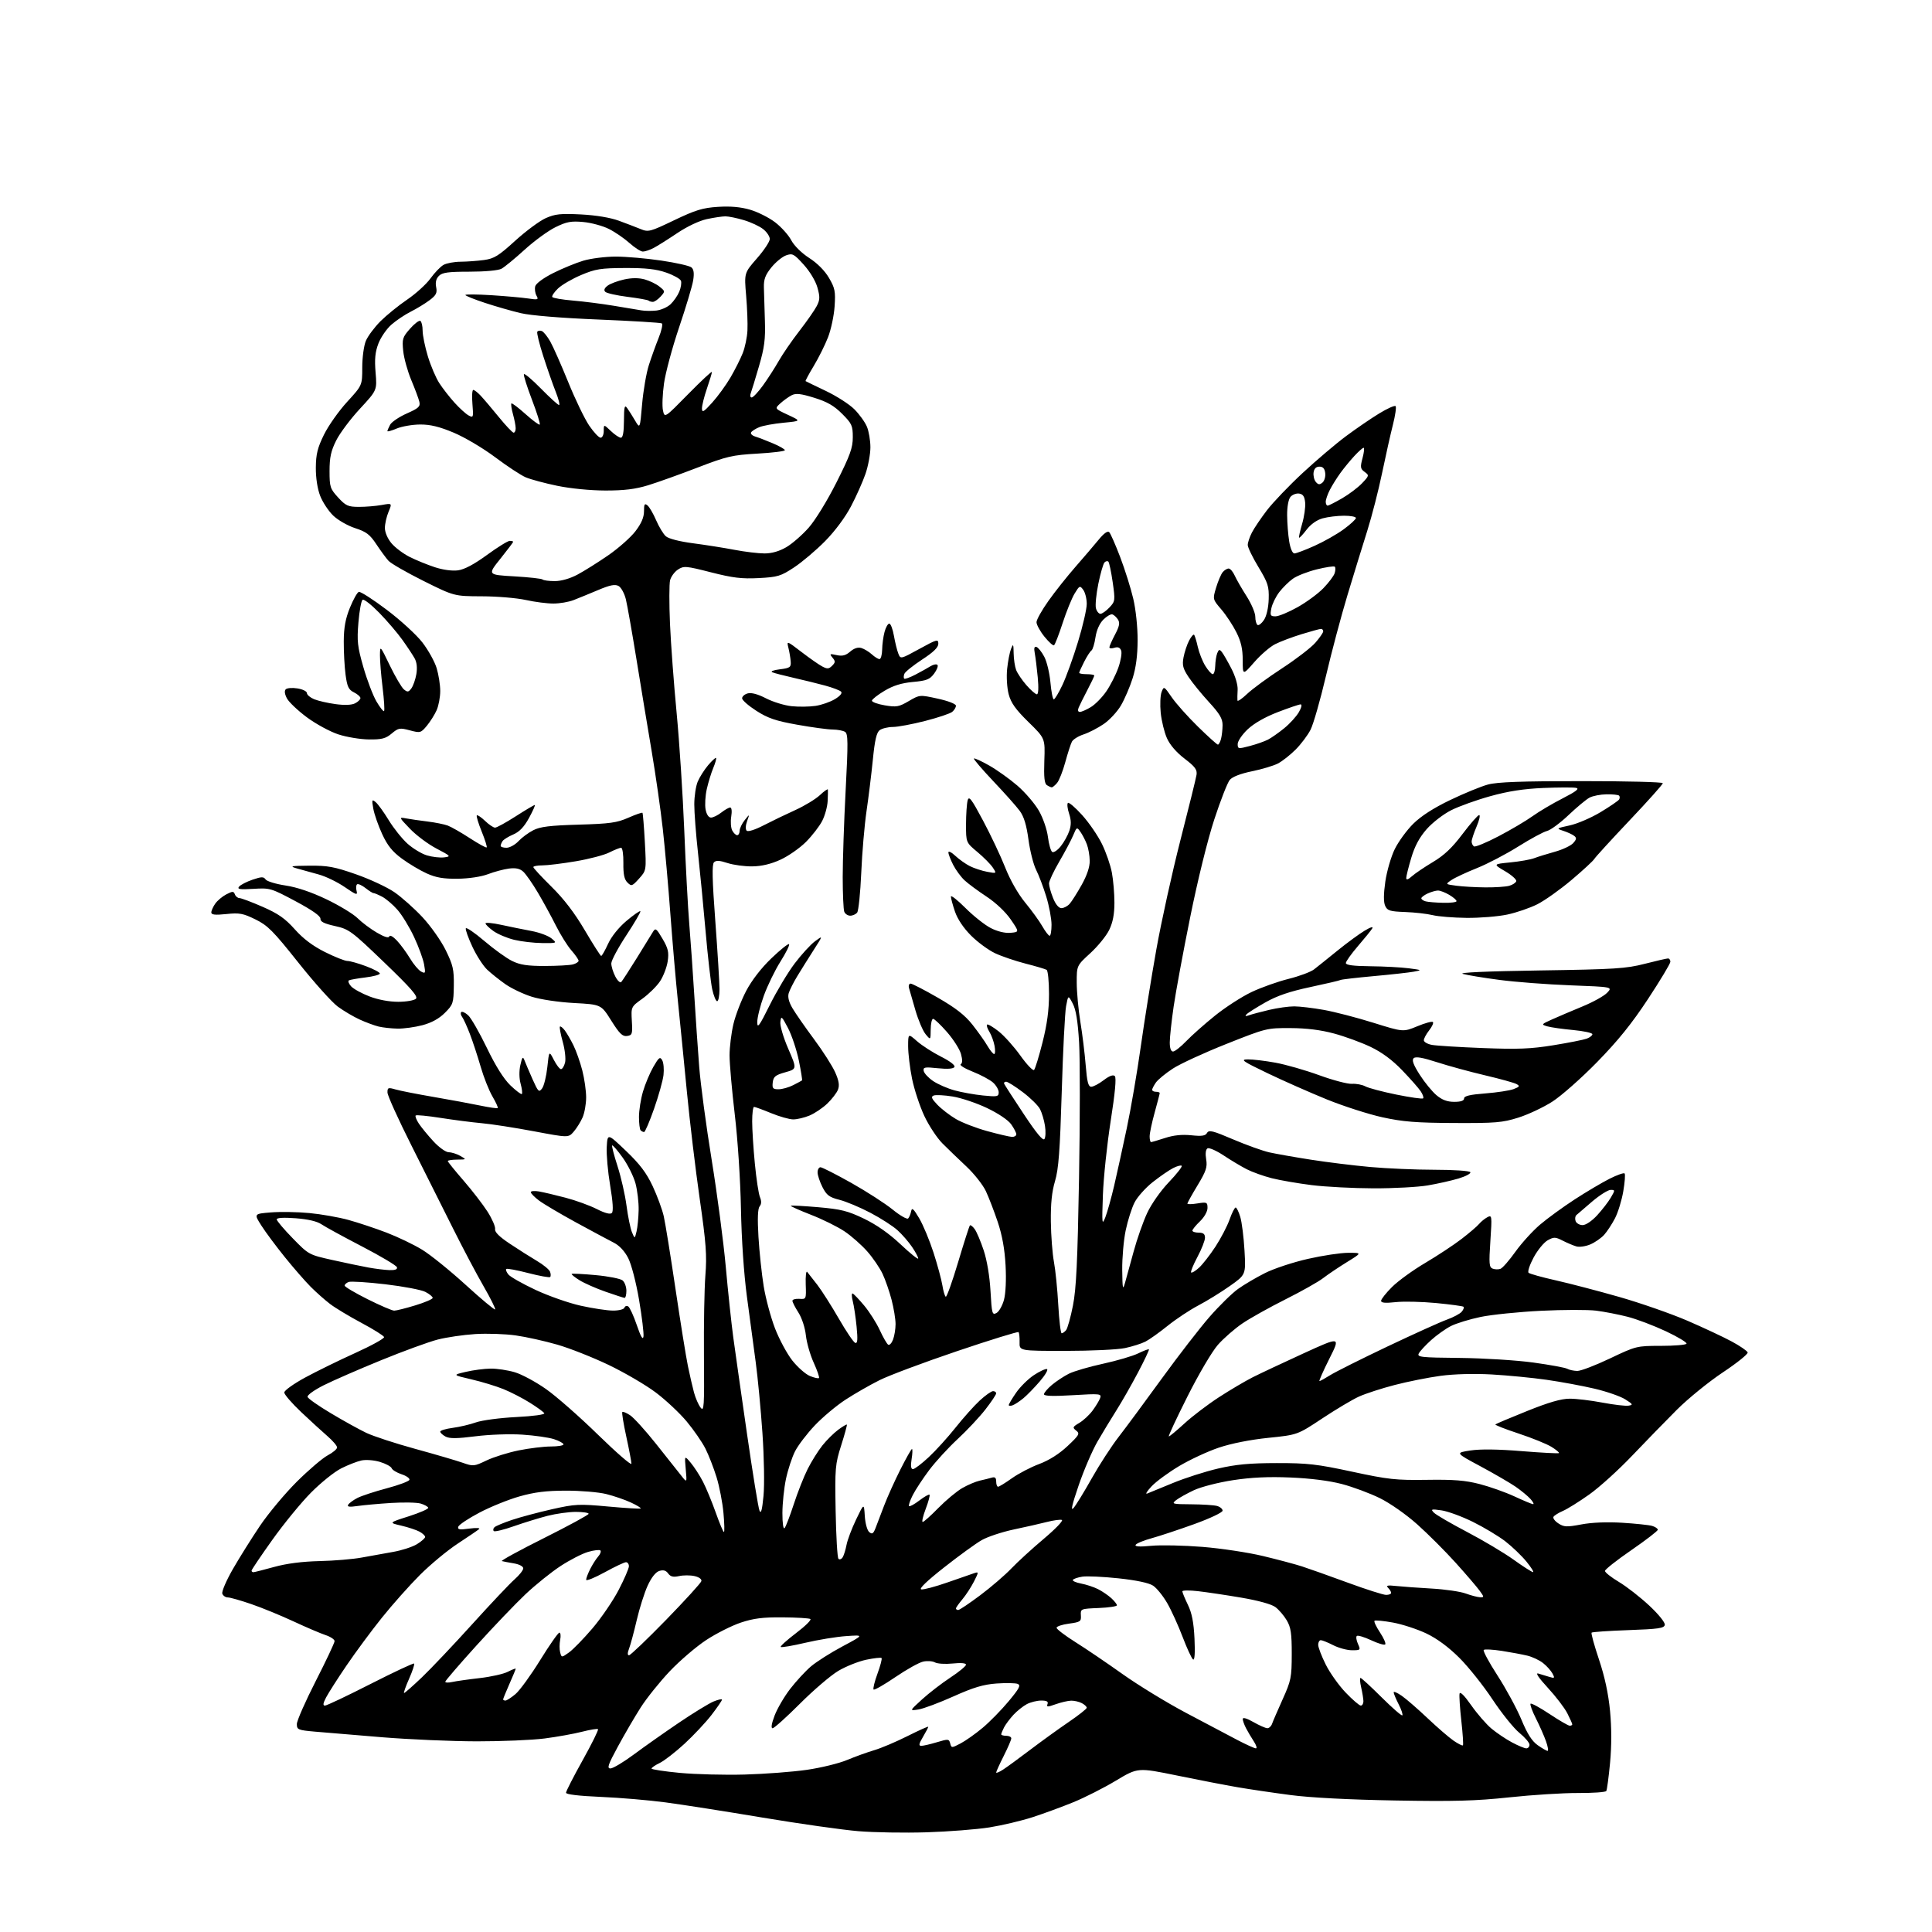 <?xml version="1.0" encoding="UTF-8" standalone="no"?>
<svg 
  version="1.1" 
  xmlns="http://www.w3.org/2000/svg" 
  xmlns:xlink="http://www.w3.org/1999/xlink" 
  xmlns:svg="http://www.w3.org/2000/svg"
  xmlns:rdf="http://www.w3.org/1999/02/22-rdf-syntax-ns#"
  xmlns:cc="http://creativecommons.org/ns#"
  xmlns:dc="http://purl.org/dc/elements/1.1/"
  viewBox="0 0 768 768"
  width="768"
  height="768"
>
<style>svg {background-color: white; }</style>"
<path stroke="none" fill="black" fill-rule="evenodd" d="M368.31,728.37C359.61,728.64 347.41,728.44 341.18,727.92C334.96,727.41 317.86,724.98 303.18,722.53C288.51,720.07 271.10,717.34 264.50,716.47C257.90,715.59 246.31,714.61 238.75,714.29C230.12,713.92 225.00,713.31 225.00,712.65C225.00,712.06 227.97,706.25 231.61,699.73C235.24,693.21 237.99,687.66 237.72,687.38C237.44,687.11 234.58,687.57 231.36,688.40C228.14,689.22 221.45,690.43 216.50,691.07C211.55,691.71 199.40,692.22 189.50,692.21C179.60,692.19 162.72,691.46 152.00,690.59C141.28,689.71 129.24,688.71 125.25,688.36C118.46,687.76 118.00,687.57 118.00,685.34C118.00,684.03 121.38,676.35 125.50,668.27C129.63,660.19 133.00,653.04 133.00,652.37C133.00,651.70 131.39,650.63 129.43,649.98C127.47,649.33 121.73,646.88 116.68,644.53C111.63,642.18 104.05,639.07 99.83,637.63C95.61,636.18 91.44,635.00 90.55,635.00C89.66,635.00 88.68,634.33 88.37,633.52C88.06,632.71 89.94,628.32 92.55,623.77C95.16,619.22 100.03,611.45 103.37,606.50C106.72,601.55 113.30,593.67 117.99,589.00C122.69,584.33 128.22,579.61 130.27,578.52C132.32,577.44 134.00,576.02 134.00,575.38C134.00,574.73 132.31,572.75 130.25,570.96C128.19,569.18 123.46,564.85 119.75,561.35C116.04,557.84 113.00,554.33 113.00,553.54C113.00,552.75 116.71,550.09 121.25,547.62C125.79,545.15 134.79,540.74 141.25,537.82C147.71,534.89 152.85,532.05 152.68,531.50C152.51,530.95 148.46,528.41 143.67,525.86C138.88,523.30 133.29,519.94 131.23,518.37C129.18,516.81 125.70,513.73 123.50,511.52C121.30,509.31 116.65,503.98 113.18,499.67C109.70,495.36 105.52,489.74 103.89,487.17C100.92,482.50 100.92,482.50 107.71,481.95C111.44,481.65 118.33,481.76 123.00,482.21C127.67,482.65 134.65,483.88 138.50,484.94C142.35,486.00 149.17,488.27 153.65,489.98C158.13,491.70 164.52,494.76 167.84,496.80C171.16,498.83 178.93,505.11 185.11,510.75C191.29,516.38 196.55,520.78 196.81,520.52C197.07,520.26 195.00,516.10 192.22,511.28C189.43,506.45 184.01,496.20 180.17,488.50C176.34,480.80 168.89,465.95 163.63,455.50C158.37,445.05 154.05,435.52 154.03,434.32C154.00,432.33 154.29,432.22 157.25,433.08C159.04,433.60 165.88,434.94 172.46,436.07C179.04,437.20 187.36,438.74 190.95,439.49C194.54,440.24 197.65,440.68 197.86,440.47C198.07,440.26 197.11,438.16 195.73,435.80C194.35,433.43 192.25,428.12 191.06,424.00C189.87,419.88 187.94,414.02 186.78,411.00C185.62,407.98 184.23,404.93 183.69,404.23C183.16,403.53 183.00,402.67 183.35,402.32C183.70,401.97 184.94,402.54 186.10,403.59C187.26,404.64 190.59,410.45 193.51,416.50C197.00,423.74 200.20,428.84 202.88,431.44C205.13,433.60 207.18,435.15 207.45,434.88C207.72,434.61 207.50,432.78 206.96,430.82C206.36,428.66 206.32,425.73 206.85,423.38C207.58,420.14 207.85,419.83 208.49,421.50C208.91,422.60 210.35,425.98 211.69,429.00C213.94,434.05 214.25,434.35 215.50,432.65C216.25,431.64 217.18,427.84 217.57,424.22C218.27,417.64 218.27,417.64 220.16,421.32C221.20,423.34 222.48,425.00 223.00,425.00C223.53,425.00 224.26,423.83 224.62,422.39C224.98,420.96 224.57,417.25 223.70,414.16C222.84,411.06 222.34,408.33 222.58,408.09C222.82,407.84 223.68,408.51 224.49,409.57C225.30,410.63 226.85,413.30 227.94,415.50C229.03,417.70 230.61,422.18 231.46,425.46C232.31,428.74 233.00,433.59 233.00,436.24C233.00,438.89 232.35,442.51 231.55,444.28C230.76,446.05 229.17,448.58 228.03,449.89C225.95,452.28 225.95,452.28 212.22,449.70C204.68,448.28 195.35,446.83 191.50,446.49C187.65,446.14 180.28,445.19 175.13,444.38C169.98,443.57 165.53,443.14 165.24,443.42C164.96,443.71 165.52,445.15 166.49,446.63C167.47,448.11 170.06,451.28 172.26,453.66C174.50,456.10 177.19,458.02 178.38,458.04C179.54,458.05 181.62,458.71 183.00,459.50C185.50,460.93 185.50,460.93 181.75,460.96C179.69,460.98 178.00,461.24 178.00,461.54C178.00,461.84 180.82,465.33 184.26,469.29C187.70,473.26 192.00,478.83 193.82,481.68C195.63,484.53 196.98,487.64 196.81,488.58C196.60,489.75 198.48,491.62 202.66,494.40C206.04,496.66 210.89,499.73 213.43,501.23C215.97,502.72 218.31,504.66 218.65,505.52C218.98,506.38 219.00,507.33 218.70,507.63C218.40,507.93 214.47,507.22 209.95,506.05C205.44,504.88 201.51,504.15 201.23,504.44C200.95,504.72 201.34,505.72 202.11,506.65C202.87,507.58 207.73,510.33 212.89,512.75C218.06,515.17 226.16,518.01 230.89,519.05C235.63,520.10 241.38,520.97 243.67,520.98C245.99,520.99 248.01,520.48 248.23,519.82C248.44,519.18 249.12,518.96 249.73,519.33C250.34,519.71 251.88,523.05 253.14,526.76C254.73,531.40 255.55,532.81 255.79,531.28C255.98,530.06 255.19,523.54 254.05,516.78C252.86,509.78 251.00,502.62 249.73,500.13C248.31,497.35 246.22,495.11 244.00,493.99C242.07,493.01 235.32,489.39 229.00,485.95C222.68,482.50 216.04,478.57 214.25,477.22C212.46,475.87 211.00,474.38 211.00,473.91C211.00,473.44 212.46,473.31 214.25,473.62C216.04,473.93 220.79,475.05 224.81,476.11C228.83,477.16 234.40,479.18 237.18,480.59C240.50,482.27 242.58,482.82 243.23,482.17C243.87,481.53 243.64,477.78 242.55,471.28C241.63,465.83 241.02,458.92 241.19,455.93C241.50,450.50 241.50,450.50 248.81,457.47C254.32,462.73 256.93,466.17 259.43,471.47C261.24,475.34 263.24,480.75 263.86,483.50C264.48,486.25 266.59,499.30 268.54,512.50C270.50,525.70 272.71,539.42 273.45,543.00C274.18,546.58 275.28,551.31 275.87,553.53C276.47,555.75 277.65,558.45 278.49,559.53C279.87,561.31 280.00,559.35 279.83,539.00C279.73,526.62 279.99,512.23 280.40,507.00C281.04,499.00 280.68,494.18 278.14,476.50C276.48,464.95 274.19,445.82 273.05,434.00C271.91,422.18 270.30,405.98 269.48,398.00C268.65,390.02 267.32,374.50 266.50,363.50C265.69,352.50 264.33,337.20 263.47,329.50C262.61,321.80 260.61,307.85 259.03,298.50C257.44,289.15 254.73,272.73 252.99,262.00C251.25,251.28 249.36,240.57 248.79,238.22C248.21,235.86 246.90,233.48 245.87,232.93C244.45,232.17 242.45,232.57 237.75,234.56C234.31,236.01 229.93,237.80 228.00,238.55C226.07,239.30 222.47,239.92 220.00,239.92C217.53,239.93 212.57,239.29 209.00,238.50C205.43,237.71 197.56,237.05 191.53,237.04C180.55,237.00 180.55,237.00 168.37,230.94C161.68,227.60 155.41,224.00 154.44,222.93C153.47,221.87 151.29,218.89 149.59,216.33C147.03,212.46 145.59,211.37 141.16,209.94C138.22,208.99 134.31,206.75 132.43,204.93C130.56,203.12 128.23,199.58 127.26,197.07C126.18,194.27 125.52,189.93 125.55,185.87C125.60,180.51 126.22,178.00 128.79,172.78C130.53,169.23 134.67,163.37 137.98,159.76C144.00,153.19 144.00,153.19 144.00,146.06C144.00,142.14 144.64,137.40 145.43,135.51C146.22,133.63 148.83,130.12 151.23,127.71C153.64,125.31 158.41,121.44 161.84,119.11C165.27,116.78 169.45,112.99 171.11,110.69C172.78,108.38 175.12,105.95 176.32,105.29C177.52,104.62 180.57,104.05 183.11,104.04C185.65,104.02 189.83,103.71 192.41,103.36C196.43,102.81 198.22,101.70 204.80,95.70C209.04,91.85 214.49,87.81 216.93,86.72C220.66,85.06 222.85,84.83 230.93,85.24C236.89,85.55 242.57,86.49 246.00,87.74C249.03,88.85 252.94,90.35 254.70,91.07C257.72,92.32 258.45,92.13 268.01,87.54C276.49,83.48 279.31,82.62 285.39,82.23C290.33,81.91 294.42,82.27 298.16,83.36C301.18,84.24 305.66,86.48 308.10,88.35C310.55,90.22 313.44,93.43 314.52,95.48C315.69,97.68 318.62,100.58 321.67,102.55C324.89,104.61 327.86,107.61 329.53,110.46C331.91,114.53 332.17,115.83 331.77,121.78C331.52,125.47 330.35,131.00 329.16,134.06C327.97,137.12 325.42,142.25 323.48,145.46C321.55,148.67 320.09,151.39 320.23,151.50C320.38,151.61 323.99,153.36 328.26,155.39C332.53,157.42 337.64,160.70 339.62,162.69C341.60,164.67 343.85,167.79 344.61,169.61C345.38,171.44 346.00,175.13 346.00,177.81C346.00,180.49 345.12,185.23 344.05,188.35C342.98,191.46 340.39,197.27 338.30,201.25C336.01,205.62 331.92,211.12 328.00,215.10C324.43,218.72 318.88,223.42 315.69,225.53C310.37,229.04 309.17,229.40 301.59,229.80C294.86,230.15 291.31,229.72 282.64,227.51C272.64,224.96 271.82,224.89 269.50,226.41C268.14,227.30 266.73,229.22 266.37,230.67C266.00,232.13 265.99,239.89 266.33,247.91C266.68,255.94 267.87,271.95 268.98,283.50C270.08,295.05 271.44,315.98 272.00,330.00C272.56,344.02 273.46,360.90 274.01,367.50C274.56,374.10 275.44,386.70 275.98,395.50C276.52,404.30 277.40,417.15 277.94,424.05C278.48,430.95 280.71,447.60 282.90,461.05C285.08,474.50 287.60,493.60 288.50,503.50C289.39,513.40 290.73,526.00 291.47,531.50C292.22,537.00 294.68,554.33 296.95,570.00C299.21,585.67 301.44,599.40 301.91,600.50C302.51,601.94 302.96,600.31 303.50,594.66C303.93,590.20 303.74,579.41 303.08,569.66C302.43,560.22 301.23,547.55 300.41,541.50C299.59,535.45 298.01,523.75 296.92,515.50C295.70,506.39 294.77,492.65 294.54,480.50C294.32,469.05 293.27,453.02 292.08,443.00C290.94,433.38 290.01,422.80 290.01,419.50C290.02,416.20 290.71,410.62 291.54,407.10C292.37,403.58 294.65,397.66 296.60,393.93C298.83,389.69 302.58,384.84 306.62,380.96C310.18,377.54 313.34,375.01 313.66,375.33C313.98,375.65 312.44,378.75 310.25,382.22C308.05,385.70 305.08,391.82 303.63,395.83C302.18,399.84 301.01,404.55 301.02,406.31C301.03,409.00 301.82,407.92 306.00,399.50C308.74,394.00 313.19,386.57 315.89,383.00C318.59,379.43 322.24,375.44 324.00,374.15C327.19,371.80 327.19,371.80 323.44,377.65C321.38,380.87 318.46,385.52 316.96,388.00C315.45,390.48 313.91,393.53 313.53,394.78C313.07,396.32 313.56,398.29 315.02,400.78C316.22,402.83 320.08,408.37 323.59,413.10C327.11,417.84 330.89,423.76 332.00,426.27C333.48,429.60 333.77,431.45 333.11,433.16C332.60,434.45 330.69,436.94 328.85,438.70C327.01,440.46 323.83,442.60 321.78,443.45C319.74,444.30 316.81,444.99 315.28,444.98C313.75,444.96 309.80,443.84 306.50,442.48C303.20,441.12 300.16,440.01 299.75,440.00C299.34,440.00 299.00,442.59 299.00,445.75C299.00,448.91 299.47,456.45 300.06,462.50C300.64,468.55 301.55,474.56 302.09,475.86C302.75,477.46 302.71,478.65 301.96,479.55C301.22,480.45 301.07,484.39 301.50,491.69C301.86,497.63 302.79,506.46 303.58,511.31C304.37,516.15 306.40,523.69 308.08,528.06C309.77,532.43 312.87,538.18 314.97,540.84C317.07,543.49 320.20,546.25 321.92,546.97C323.65,547.68 325.28,548.05 325.55,547.79C325.81,547.52 324.88,544.80 323.48,541.73C322.07,538.66 320.67,533.76 320.35,530.83C320.02,527.76 318.76,523.92 317.39,521.77C316.07,519.72 315.00,517.61 315.00,517.08C315.00,516.56 316.24,516.21 317.75,516.31C320.48,516.50 320.50,516.46 320.29,510.59C320.18,507.34 320.44,505.09 320.86,505.59C321.29,506.09 323.11,508.41 324.90,510.74C326.69,513.08 330.54,519.14 333.46,524.20C336.38,529.27 339.31,533.60 339.97,533.82C340.88,534.13 341.02,532.53 340.51,527.36C340.14,523.59 339.45,519.01 338.98,517.19C338.51,515.37 338.50,514.02 338.95,514.19C339.41,514.36 341.47,516.52 343.54,519.00C345.61,521.48 348.39,525.85 349.72,528.73C351.04,531.61 352.55,534.22 353.07,534.54C353.58,534.86 354.45,533.94 355.00,532.50C355.55,531.05 356.00,528.28 356.00,526.33C356.00,524.38 355.29,520.07 354.43,516.74C353.57,513.41 351.95,508.75 350.84,506.38C349.72,504.01 346.99,499.99 344.75,497.46C342.52,494.92 338.46,491.34 335.73,489.50C332.99,487.66 326.99,484.69 322.39,482.90C317.79,481.11 314.17,479.49 314.36,479.31C314.54,479.12 319.47,479.39 325.30,479.89C334.36,480.68 337.00,481.34 343.49,484.46C348.48,486.87 353.47,490.37 358.04,494.68C361.87,498.29 365.00,500.80 365.00,500.26C365.00,499.72 363.90,497.66 362.55,495.67C361.21,493.69 358.62,490.71 356.80,489.06C354.99,487.40 350.12,484.27 345.99,482.10C341.86,479.93 336.33,477.61 333.70,476.95C329.66,475.93 328.60,475.13 326.95,471.91C325.88,469.80 325.00,467.16 325.00,466.04C325.00,464.92 325.52,464.00 326.16,464.00C326.80,464.00 332.31,466.80 338.40,470.22C344.49,473.65 351.89,478.42 354.84,480.82C357.79,483.22 360.57,484.81 361.01,484.35C361.45,483.88 361.98,482.60 362.19,481.50C362.49,479.90 363.14,480.46 365.40,484.29C366.96,486.93 369.52,493.08 371.10,497.97C372.67,502.86 374.25,508.70 374.61,510.95C374.97,513.20 375.57,515.24 375.95,515.47C376.33,515.71 378.54,509.52 380.87,501.73C383.19,493.94 385.30,487.36 385.56,487.11C385.81,486.85 386.66,487.51 387.44,488.57C388.22,489.63 389.84,493.43 391.02,497.00C392.34,500.95 393.40,507.30 393.74,513.21C394.25,522.21 394.42,522.85 396.11,521.94C397.11,521.41 398.45,519.06 399.09,516.73C399.78,514.18 400.04,508.73 399.73,503.00C399.38,496.55 398.38,491.01 396.62,485.76C395.19,481.51 393.06,475.98 391.89,473.48C390.71,470.98 387.24,466.59 384.18,463.72C381.12,460.85 376.84,456.73 374.67,454.56C372.50,452.40 369.23,447.45 367.41,443.56C365.60,439.68 363.41,433.03 362.55,428.79C361.70,424.55 361.00,418.77 361.00,415.94C361.00,410.79 361.00,410.79 364.54,413.90C366.49,415.61 370.78,418.38 374.08,420.04C377.69,421.86 379.81,423.50 379.40,424.16C378.96,424.87 376.65,425.04 372.79,424.64C367.55,424.09 366.89,424.21 367.19,425.72C367.37,426.66 369.06,428.47 370.94,429.74C372.83,431.01 376.65,432.68 379.44,433.44C382.22,434.21 387.31,435.12 390.75,435.47C396.42,436.04 397.00,435.93 397.00,434.22C397.00,433.19 395.99,431.44 394.75,430.33C393.51,429.22 389.88,427.28 386.68,426.01C383.47,424.74 381.33,423.42 381.90,423.06C382.61,422.62 382.64,421.29 382.00,418.96C381.47,417.06 378.97,413.14 376.44,410.25C373.91,407.36 371.43,405.00 370.92,405.00C370.42,405.00 369.99,406.91 369.97,409.25C369.93,413.50 369.93,413.50 367.96,411.13C366.87,409.83 365.05,405.55 363.90,401.63C362.75,397.71 361.60,393.71 361.34,392.75C361.08,391.79 361.37,391.00 361.98,391.00C362.60,391.00 367.47,393.52 372.80,396.59C379.93,400.70 383.58,403.55 386.57,407.34C388.80,410.18 391.49,413.96 392.53,415.75C393.58,417.54 394.77,419.00 395.19,419.00C395.61,419.00 395.68,417.54 395.35,415.75C395.02,413.96 394.10,411.45 393.30,410.16C392.50,408.88 392.08,407.59 392.37,407.29C392.67,407.00 394.74,408.21 396.98,409.98C399.21,411.75 403.12,416.11 405.66,419.67C408.19,423.22 410.63,425.76 411.06,425.32C411.50,424.87 413.02,419.92 414.43,414.32C416.25,407.12 417.00,401.50 417.00,395.13C417.00,390.17 416.57,385.85 416.05,385.53C415.53,385.21 411.78,384.09 407.72,383.06C403.66,382.02 398.18,380.16 395.55,378.92C392.92,377.68 388.62,374.53 386.00,371.90C383.03,368.94 380.63,365.35 379.62,362.39C378.73,359.78 378.00,357.08 378.00,356.40C378.00,355.72 380.61,357.77 383.80,360.96C386.98,364.14 391.51,367.73 393.87,368.93C396.51,370.28 399.49,371.00 401.68,370.81C405.21,370.50 405.21,370.50 401.78,365.50C399.74,362.52 395.86,358.85 392.18,356.42C388.78,354.18 384.83,351.26 383.40,349.92C381.97,348.59 379.95,345.83 378.90,343.79C377.86,341.75 377.00,339.53 377.00,338.85C377.00,338.18 378.24,338.78 379.75,340.20C381.26,341.61 383.87,343.46 385.53,344.30C387.20,345.14 390.29,346.15 392.39,346.55C396.22,347.26 396.22,347.26 394.66,344.88C393.80,343.57 391.05,340.79 388.55,338.70C384.00,334.90 384.00,334.90 384.01,327.70C384.02,323.74 384.31,319.46 384.65,318.19C385.17,316.24 386.14,317.51 390.77,326.19C393.80,331.86 397.76,340.24 399.57,344.81C401.57,349.87 404.69,355.35 407.54,358.81C410.12,361.94 413.19,366.18 414.36,368.24C415.54,370.30 416.84,371.99 417.25,371.99C417.66,372.00 418.00,370.02 418.00,367.61C418.00,365.19 417.05,360.13 415.89,356.36C414.73,352.58 412.91,347.81 411.86,345.74C410.81,343.67 409.44,338.27 408.83,333.74C408.04,327.92 407.02,324.57 405.35,322.32C404.06,320.56 399.34,315.26 394.86,310.54C390.39,305.81 386.92,301.75 387.15,301.52C387.38,301.29 390.11,302.54 393.22,304.30C396.32,306.06 401.38,309.67 404.46,312.33C407.53,314.99 411.37,319.47 412.98,322.29C414.63,325.17 416.20,329.73 416.57,332.72C416.94,335.64 417.71,338.32 418.28,338.67C418.86,339.03 420.38,338.01 421.66,336.41C422.95,334.81 424.48,332.04 425.08,330.25C425.87,327.87 425.84,326.05 424.98,323.43C424.33,321.47 424.12,319.56 424.51,319.18C424.90,318.81 427.44,320.98 430.16,324.00C432.89,327.02 436.44,332.20 438.05,335.50C439.67,338.80 441.44,343.92 441.99,346.89C442.55,349.85 443.00,355.22 443.00,358.82C443.00,363.40 442.38,366.65 440.93,369.65C439.79,372.01 436.41,376.16 433.43,378.89C428.00,383.85 428.00,383.85 428.02,390.68C428.03,394.43 428.68,401.42 429.46,406.20C430.25,410.99 431.20,418.75 431.58,423.45C432.12,430.12 432.61,432.00 433.79,432.00C434.63,432.00 436.85,430.82 438.74,429.38C441.01,427.65 442.51,427.11 443.16,427.76C443.82,428.42 443.26,434.46 441.51,445.63C440.06,454.91 438.67,468.12 438.42,475.00C438.00,486.61 438.07,487.24 439.40,483.86C440.18,481.85 441.75,476.23 442.89,471.36C444.02,466.48 446.28,456.20 447.91,448.50C449.54,440.80 452.05,426.18 453.48,416.00C454.91,405.82 457.69,388.50 459.65,377.50C461.61,366.50 465.92,346.93 469.23,334.00C472.54,321.07 475.43,309.38 475.64,308.00C475.95,305.96 475.07,304.77 470.88,301.57C467.63,299.09 465.04,296.08 463.86,293.41C462.83,291.09 461.73,286.56 461.40,283.34C461.08,280.13 461.24,276.41 461.75,275.08C462.66,272.70 462.72,272.73 465.77,277.16C467.47,279.64 472.15,284.89 476.18,288.83C480.20,292.77 483.78,296.00 484.13,296.00C484.48,296.00 485.04,294.99 485.37,293.75C485.70,292.51 485.98,290.03 485.99,288.24C486.00,285.68 484.84,283.72 480.57,279.08C477.59,275.83 473.93,271.34 472.46,269.11C470.23,265.75 469.89,264.41 470.47,261.31C470.86,259.25 471.84,256.27 472.66,254.69C473.48,253.11 474.38,252.05 474.66,252.33C474.95,252.61 475.61,254.78 476.14,257.14C476.67,259.51 478.02,262.92 479.14,264.72C480.25,266.52 481.58,268.00 482.08,268.00C482.59,268.00 483.03,266.54 483.07,264.75C483.11,262.96 483.47,260.67 483.87,259.65C484.46,258.14 484.79,258.05 485.68,259.15C486.28,259.89 487.98,262.84 489.46,265.70C491.05,268.76 492.09,272.27 491.98,274.20C491.88,276.02 491.84,277.93 491.90,278.45C491.95,278.98 493.69,277.80 495.75,275.84C497.81,273.88 504.05,269.31 509.60,265.69C515.16,262.07 521.12,257.49 522.85,255.52C524.58,253.54 526.00,251.50 526.00,250.97C526.00,250.43 525.60,250.00 525.11,250.00C524.61,250.00 521.13,250.95 517.36,252.11C513.58,253.27 508.86,255.06 506.86,256.08C504.85,257.10 501.14,260.30 498.61,263.20C494.00,268.47 494.00,268.47 494.00,262.43C494.00,258.00 493.34,255.06 491.50,251.38C490.13,248.62 487.43,244.53 485.52,242.29C482.03,238.22 482.03,238.22 483.43,233.56C484.20,231.00 485.38,228.25 486.04,227.45C486.70,226.65 487.77,226.00 488.40,226.00C489.04,226.00 490.12,227.24 490.79,228.75C491.47,230.26 493.59,233.96 495.51,236.96C497.43,239.96 499.00,243.64 499.00,245.15C499.00,246.65 499.40,248.13 499.89,248.43C500.38,248.74 501.54,247.82 502.47,246.41C503.48,244.87 504.23,241.54 504.33,238.15C504.48,233.08 504.04,231.70 500.25,225.42C497.91,221.55 496.00,217.60 496.00,216.64C496.00,215.68 496.74,213.46 497.65,211.70C498.55,209.94 501.26,205.94 503.66,202.80C506.07,199.67 512.44,193.01 517.83,188.01C523.22,183.00 530.98,176.42 535.06,173.38C539.15,170.34 545.11,166.26 548.31,164.32C551.50,162.37 554.41,161.08 554.77,161.44C555.13,161.79 554.65,165.11 553.72,168.79C552.78,172.48 550.84,181.12 549.41,188.00C547.99,194.88 545.33,205.22 543.51,211.00C541.68,216.78 538.15,228.25 535.66,236.50C533.17,244.75 529.30,259.27 527.07,268.78C524.84,278.28 522.09,287.86 520.97,290.07C519.84,292.28 517.16,295.84 515.01,297.99C512.86,300.14 509.69,302.63 507.96,303.52C506.23,304.41 501.60,305.80 497.66,306.60C493.15,307.52 489.89,308.79 488.85,310.02C487.95,311.09 485.18,318.16 482.70,325.73C480.06,333.79 476.09,349.87 473.14,364.50C470.35,378.25 467.39,394.28 466.54,400.13C465.69,405.97 465.00,412.39 465.00,414.38C465.00,416.68 465.47,418.00 466.30,418.00C467.01,418.00 469.37,416.14 471.55,413.87C473.72,411.61 478.88,407.03 483.00,403.72C487.12,400.40 493.65,396.19 497.50,394.36C501.35,392.53 507.98,390.18 512.23,389.12C516.48,388.06 521.03,386.37 522.35,385.35C523.67,384.33 527.84,380.99 531.62,377.92C535.40,374.85 540.27,371.28 542.43,369.98C544.78,368.56 546.01,368.19 545.49,369.06C545.02,369.85 542.46,373.01 539.81,376.08C537.17,379.15 535.00,382.18 535.00,382.83C535.00,383.64 538.02,384.03 544.75,384.10C550.11,384.15 556.98,384.52 560.00,384.91C565.28,385.59 565.36,385.65 562.00,386.26C560.08,386.61 552.88,387.41 546.02,388.03C539.16,388.66 533.26,389.34 532.91,389.55C532.57,389.77 527.16,391.03 520.89,392.37C512.68,394.12 507.68,395.82 503.00,398.47C499.43,400.49 496.05,402.63 495.50,403.22C494.80,403.97 495.10,404.08 496.50,403.58C497.60,403.19 501.20,402.23 504.50,401.45C507.80,400.67 512.30,400.04 514.50,400.05C516.70,400.06 521.98,400.69 526.24,401.45C530.49,402.21 539.34,404.50 545.89,406.55C557.81,410.27 557.81,410.27 563.39,407.96C566.46,406.68 569.26,405.92 569.60,406.27C569.95,406.61 569.28,408.10 568.11,409.58C566.95,411.06 566.00,412.83 566.00,413.52C566.00,414.21 567.46,415.04 569.25,415.37C571.04,415.69 580.15,416.26 589.50,416.62C603.39,417.16 608.51,416.96 617.50,415.50C623.55,414.52 629.51,413.34 630.75,412.88C631.99,412.42 633.00,411.63 633.00,411.11C633.00,410.59 629.54,409.85 625.32,409.45C621.10,409.06 616.49,408.40 615.07,407.99C612.58,407.26 612.65,407.17 617.00,405.22C619.48,404.11 624.92,401.79 629.11,400.06C633.29,398.34 637.69,395.89 638.88,394.62C641.05,392.32 641.05,392.32 624.26,391.68C615.03,391.33 602.31,390.36 595.99,389.52C589.67,388.69 583.15,387.61 581.50,387.14C579.60,386.59 590.78,386.09 612.00,385.77C641.92,385.32 646.39,385.04 653.81,383.13C658.39,381.96 662.55,381.00 663.06,381.00C663.58,381.00 664.00,381.59 664.00,382.31C664.00,383.03 660.00,389.68 655.12,397.10C648.64,406.94 643.17,413.71 634.87,422.20C628.62,428.59 620.59,435.68 617.04,437.94C613.49,440.21 607.41,443.07 603.54,444.28C597.28,446.26 594.46,446.49 578.00,446.41C562.92,446.34 557.66,445.92 549.54,444.14C544.07,442.94 534.17,439.76 527.54,437.08C520.92,434.39 510.32,429.71 504.00,426.68C493.91,421.84 492.93,421.16 496.00,421.12C497.93,421.09 502.88,421.68 507.00,422.43C511.12,423.18 518.97,425.43 524.42,427.42C529.88,429.41 535.73,430.95 537.42,430.84C539.12,430.73 541.50,431.18 542.73,431.84C543.96,432.51 549.51,433.98 555.06,435.11C560.62,436.24 565.41,436.92 565.72,436.62C566.02,436.31 565.58,435.04 564.74,433.78C563.90,432.53 560.58,428.76 557.36,425.42C553.41,421.32 549.31,418.29 544.80,416.14C541.11,414.38 534.58,411.99 530.30,410.84C525.06,409.42 519.38,408.71 513.00,408.68C503.62,408.63 503.29,408.71 487.50,414.99C478.70,418.48 469.13,422.89 466.23,424.78C463.33,426.67 460.29,429.17 459.48,430.33C458.67,431.50 458.00,432.79 458.00,433.22C458.00,433.65 458.68,434.00 459.50,434.00C460.32,434.00 461.00,434.23 461.00,434.51C461.00,434.79 460.10,438.27 459.00,442.24C457.90,446.21 457.00,450.48 457.00,451.73C457.00,452.98 457.25,454.00 457.56,454.00C457.87,454.00 460.37,453.26 463.12,452.37C466.50,451.26 469.87,450.91 473.55,451.29C477.77,451.73 479.17,451.52 479.82,450.35C480.54,449.08 482.13,449.47 490.23,452.94C495.49,455.18 501.98,457.51 504.65,458.10C507.32,458.69 514.67,459.99 521.00,460.98C527.33,461.98 537.98,463.29 544.67,463.90C551.37,464.50 562.93,465.00 570.36,465.00C577.85,465.00 584.14,465.43 584.47,465.95C584.79,466.48 582.68,467.61 579.78,468.48C576.88,469.34 571.35,470.58 567.50,471.23C563.65,471.88 553.98,472.40 546.00,472.38C538.02,472.36 527.00,471.79 521.50,471.11C516.00,470.42 508.83,469.19 505.56,468.36C502.29,467.53 497.82,465.93 495.61,464.80C493.41,463.68 489.25,461.19 486.37,459.28C483.49,457.37 480.62,456.12 479.99,456.50C479.29,456.94 479.09,458.58 479.47,460.85C479.99,463.94 479.46,465.53 476.04,471.20C473.82,474.88 472.00,478.15 472.00,478.46C472.00,478.77 473.80,478.74 476.00,478.38C479.75,477.78 480.00,477.90 480.00,480.19C480.00,481.59 478.73,483.84 477.00,485.50C475.35,487.08 474.00,488.74 474.00,489.19C474.00,489.63 475.12,490.00 476.50,490.00C478.34,490.00 479.00,490.53 479.00,492.02C479.00,493.13 477.65,496.58 475.99,499.68C474.34,502.78 473.21,505.55 473.49,505.83C473.78,506.11 475.20,505.25 476.65,503.92C478.10,502.59 481.03,498.82 483.17,495.55C485.31,492.27 487.83,487.44 488.77,484.80C489.70,482.16 490.79,480.00 491.19,480.00C491.58,480.00 492.41,481.69 493.03,483.75C493.65,485.81 494.41,491.82 494.71,497.11C495.25,506.72 495.25,506.72 488.88,511.21C485.37,513.69 479.72,517.17 476.33,518.95C472.94,520.73 467.46,524.37 464.15,527.03C460.85,529.69 456.88,532.52 455.32,533.31C453.77,534.11 450.12,535.26 447.20,535.88C444.29,536.50 433.64,537.00 423.55,537.00C405.20,537.00 405.20,537.00 405.30,533.53C405.35,531.62 405.16,529.83 404.88,529.54C404.59,529.26 393.59,532.66 380.43,537.11C367.27,541.56 353.40,546.75 349.61,548.65C345.81,550.54 339.74,554.03 336.11,556.39C332.47,558.76 326.97,563.38 323.88,566.64C320.78,569.91 317.26,574.53 316.05,576.90C314.84,579.27 313.22,584.20 312.44,587.86C311.67,591.51 311.03,597.63 311.02,601.45C311.01,605.48 311.37,608.00 311.88,607.45C312.36,606.93 314.00,602.67 315.52,598.00C317.04,593.33 319.52,587.02 321.04,584.00C322.55,580.98 325.20,576.74 326.91,574.60C328.62,572.45 331.45,569.65 333.19,568.36C334.93,567.07 336.48,566.15 336.64,566.30C336.79,566.46 335.78,570.17 334.39,574.54C332.00,582.06 331.87,583.51 332.18,600.67C332.36,610.66 332.86,619.20 333.30,619.64C333.75,620.08 334.50,619.81 334.98,619.04C335.46,618.26 336.14,616.04 336.51,614.11C336.87,612.17 338.58,607.64 340.31,604.04C343.45,597.50 343.45,597.50 343.77,602.67C343.96,605.58 344.73,608.36 345.53,609.03C346.70,610.00 347.17,609.69 348.07,607.36C348.68,605.79 350.20,601.80 351.45,598.50C352.70,595.20 355.59,588.79 357.87,584.25C360.16,579.71 362.25,576.00 362.52,576.00C362.80,576.00 362.74,577.80 362.38,580.00C361.94,582.75 362.11,584.00 362.92,584.00C363.56,584.00 366.38,581.86 369.18,579.25C371.99,576.64 376.78,571.35 379.84,567.50C382.90,563.65 387.22,558.81 389.45,556.75C391.68,554.69 394.06,553.00 394.75,553.00C395.44,553.00 396.00,553.40 396.00,553.88C396.00,554.36 394.07,557.25 391.71,560.29C389.34,563.33 384.38,568.62 380.68,572.05C376.98,575.48 371.90,581.02 369.38,584.37C366.87,587.71 363.92,592.19 362.84,594.32C361.75,596.45 361.09,598.42 361.36,598.70C361.64,598.98 363.49,597.97 365.46,596.46C367.44,594.95 369.26,593.92 369.50,594.17C369.75,594.42 369.07,596.95 367.98,599.81C366.90,602.66 366.36,605.00 366.79,605.00C367.22,605.00 370.03,602.49 373.03,599.42C376.04,596.36 380.30,592.81 382.50,591.54C384.70,590.27 387.85,588.94 389.50,588.57C391.15,588.20 393.29,587.67 394.25,587.39C395.52,587.01 396.00,587.43 396.00,588.93C396.00,590.07 396.34,591.00 396.75,591.00C397.17,591.00 399.65,589.48 402.26,587.62C404.88,585.76 409.76,583.21 413.12,581.96C417.04,580.49 421.05,577.95 424.36,574.84C429.02,570.46 429.34,569.89 427.81,568.69C426.26,567.48 426.37,567.21 429.04,565.63C430.65,564.68 433.04,562.46 434.34,560.70C435.64,558.94 436.99,556.69 437.34,555.71C437.93,554.03 437.25,553.96 426.48,554.61C418.64,555.08 415.00,554.96 415.00,554.24C415.00,553.65 416.41,551.99 418.13,550.54C419.86,549.09 422.89,547.08 424.88,546.08C426.87,545.08 433.00,543.29 438.50,542.10C444.00,540.90 450.28,539.06 452.45,537.99C454.62,536.93 456.54,536.21 456.72,536.39C456.90,536.57 454.94,540.72 452.36,545.61C449.78,550.50 445.96,557.20 443.87,560.50C441.78,563.80 438.37,569.42 436.29,573.00C434.22,576.58 430.83,584.45 428.77,590.50C426.09,598.34 425.52,600.90 426.79,599.41C427.77,598.25 431.03,592.94 434.03,587.59C437.04,582.24 441.83,574.86 444.68,571.19C447.53,567.51 455.25,557.08 461.83,548.00C468.42,538.92 476.95,527.90 480.79,523.50C484.63,519.10 489.73,514.10 492.13,512.38C494.54,510.66 499.37,507.81 502.89,506.05C506.40,504.28 514.05,501.75 519.89,500.43C525.72,499.10 532.96,498.01 535.97,498.01C541.44,498.00 541.44,498.00 535.47,501.68C532.19,503.70 527.92,506.57 526.00,508.05C524.08,509.54 517.33,513.34 511.00,516.51C504.68,519.68 496.97,523.98 493.88,526.08C490.79,528.18 486.40,532.01 484.12,534.60C481.81,537.23 476.47,546.28 472.02,555.15C467.63,563.87 464.31,571.00 464.63,571.00C464.96,571.00 467.76,568.67 470.86,565.83C473.96,562.98 480.10,558.31 484.50,555.45C488.90,552.59 494.98,549.00 498.00,547.47C501.02,545.95 510.11,541.68 518.19,537.98C532.89,531.26 532.89,531.26 528.43,540.13C525.98,545.01 524.22,549.00 524.51,549.00C524.80,549.00 526.72,547.94 528.77,546.65C530.82,545.36 541.05,540.24 551.50,535.27C561.95,530.31 572.60,525.49 575.17,524.57C577.74,523.65 580.39,522.23 581.06,521.42C581.74,520.61 582.07,519.73 581.80,519.47C581.53,519.20 576.63,518.53 570.91,517.98C565.18,517.43 557.91,517.27 554.75,517.62C550.70,518.07 549.00,517.92 549.00,517.10C549.00,516.47 550.95,513.99 553.34,511.61C555.73,509.22 561.68,504.90 566.57,502.02C571.45,499.13 577.96,494.84 581.02,492.48C584.08,490.13 587.21,487.45 587.96,486.54C588.72,485.63 590.19,484.43 591.24,483.87C593.07,482.89 593.12,483.23 592.45,493.27C591.84,502.38 591.95,503.77 593.37,504.31C594.27,504.66 595.67,504.68 596.48,504.37C597.30,504.05 599.96,501.01 602.39,497.60C604.82,494.19 609.22,489.35 612.16,486.84C615.10,484.33 621.33,479.80 626.00,476.76C630.67,473.73 636.91,470.04 639.85,468.56C642.79,467.08 645.47,466.13 645.80,466.46C646.13,466.79 645.89,469.99 645.28,473.56C644.67,477.14 643.19,481.96 641.99,484.28C640.79,486.60 638.84,489.57 637.66,490.88C636.47,492.19 634.00,493.89 632.18,494.67C630.35,495.45 627.87,495.81 626.68,495.48C625.48,495.14 623.03,494.11 621.22,493.19C618.27,491.68 617.68,491.67 615.22,493.04C613.73,493.87 611.21,496.95 609.64,499.87C608.07,502.79 607.17,505.53 607.64,505.95C608.11,506.38 613.00,507.74 618.50,508.97C624.00,510.21 635.37,513.18 643.76,515.58C652.15,517.98 664.30,522.22 670.76,525.00C677.22,527.79 685.17,531.52 688.44,533.29C691.70,535.05 694.54,537.00 694.73,537.62C694.92,538.24 690.48,541.81 684.85,545.55C679.22,549.30 670.99,555.99 666.55,560.43C662.11,564.87 654.10,573.10 648.75,578.71C643.40,584.33 635.76,591.25 631.76,594.08C627.77,596.91 623.07,599.85 621.32,600.60C619.57,601.35 617.87,602.41 617.54,602.94C617.21,603.48 618.07,604.66 619.47,605.57C621.70,607.03 622.77,607.08 628.63,605.98C632.80,605.19 638.84,604.95 644.88,605.32C650.17,605.65 655.51,606.21 656.75,606.57C657.99,606.94 659.00,607.62 659.00,608.10C659.00,608.57 654.28,612.21 648.50,616.19C642.73,620.16 638.00,623.89 638.00,624.47C638.00,625.06 640.50,627.03 643.56,628.86C646.63,630.69 652.04,634.92 655.61,638.25C659.34,641.74 661.96,644.99 661.78,645.91C661.53,647.25 659.23,647.58 647.32,648.00C639.53,648.27 632.95,648.73 632.68,649.00C632.42,649.27 633.74,654.08 635.62,659.68C637.92,666.55 639.35,673.22 640.02,680.17C640.66,686.89 640.66,694.05 640.02,700.80C639.48,706.48 638.81,711.50 638.52,711.96C638.24,712.42 633.17,712.78 627.25,712.75C621.34,712.72 609.08,713.50 600.00,714.47C586.61,715.90 578.03,716.14 554.50,715.72C536.28,715.40 520.85,714.60 513.00,713.56C506.12,712.66 496.68,711.26 492.00,710.46C487.32,709.66 476.48,707.56 467.90,705.80C452.30,702.61 452.30,702.61 443.58,707.84C438.78,710.72 431.18,714.57 426.68,716.41C422.18,718.25 414.90,720.92 410.50,722.35C406.10,723.78 398.36,725.61 393.31,726.42C388.25,727.22 377.00,728.10 368.31,728.37zM296.00,705.41C303.98,705.19 315.09,704.35 320.71,703.54C326.32,702.73 333.52,700.97 336.71,699.63C339.89,698.30 344.77,696.54 347.54,695.72C350.32,694.90 356.28,692.37 360.79,690.10C365.31,687.83 369.00,686.18 369.00,686.43C369.00,686.68 368.06,688.49 366.90,690.44C365.25,693.23 365.11,694.00 366.24,694.00C367.03,694.00 369.83,693.35 372.45,692.56C376.95,691.21 377.25,691.24 377.72,693.03C378.21,694.90 378.28,694.90 381.86,693.03C383.86,691.98 387.81,689.19 390.64,686.81C393.47,684.44 398.12,679.69 400.98,676.25C405.24,671.12 405.88,669.89 404.53,669.37C403.62,669.02 399.84,668.96 396.12,669.22C390.90,669.60 386.99,670.77 379.05,674.33C373.39,676.87 367.12,679.22 365.13,679.54C361.50,680.12 361.50,680.12 366.50,675.56C369.25,673.05 374.31,669.15 377.75,666.88C381.19,664.62 384.00,662.30 384.00,661.74C384.00,661.11 382.00,660.93 378.71,661.27C375.80,661.57 372.63,661.37 371.67,660.84C370.71,660.30 368.60,660.15 366.98,660.51C365.35,660.86 360.39,663.63 355.94,666.66C351.48,669.70 347.59,671.92 347.27,671.61C346.96,671.29 347.65,668.46 348.81,665.31C349.97,662.16 350.70,659.37 350.43,659.09C350.16,658.82 347.40,659.13 344.29,659.78C341.19,660.44 336.19,662.44 333.19,664.23C330.19,666.03 323.34,671.89 317.98,677.25C312.62,682.61 307.74,687.00 307.12,687.00C306.41,687.00 306.70,685.17 307.93,681.93C308.99,679.15 311.77,674.39 314.11,671.36C316.45,668.33 320.15,664.32 322.33,662.45C324.51,660.59 330.16,656.99 334.90,654.47C343.50,649.88 343.50,649.88 336.44,650.37C332.56,650.63 325.21,651.83 320.12,653.03C315.03,654.22 310.64,654.97 310.36,654.69C310.08,654.41 312.83,651.93 316.46,649.17C320.10,646.42 322.65,643.90 322.13,643.58C321.61,643.26 316.65,642.96 311.10,642.92C303.26,642.85 299.55,643.32 294.51,645.00C290.94,646.19 284.75,649.30 280.76,651.92C276.77,654.54 270.23,660.14 266.22,664.37C262.22,668.60 257.02,675.08 254.67,678.78C252.31,682.48 248.25,689.44 245.64,694.25C241.67,701.57 241.19,703.00 242.70,702.98C243.69,702.97 247.88,700.46 252.00,697.40C256.12,694.34 264.16,688.68 269.86,684.82C275.56,680.96 281.75,677.17 283.61,676.39C285.48,675.61 287.00,675.28 287.00,675.64C287.00,676.01 285.12,678.75 282.82,681.74C280.52,684.72 275.68,689.87 272.07,693.20C268.46,696.52 264.04,699.94 262.25,700.81C260.46,701.67 259.00,702.67 259.00,703.03C259.00,703.39 264.06,704.16 270.25,704.75C276.44,705.33 288.02,705.63 296.00,705.41zM398.75,703.44C400.26,702.46 405.11,698.92 409.51,695.58C413.92,692.24 420.78,687.28 424.76,684.57C428.74,681.86 432.00,679.29 432.00,678.86C432.00,678.43 431.13,677.60 430.07,677.04C429.00,676.47 427.09,676.02 425.82,676.04C424.54,676.07 421.78,676.70 419.68,677.45C416.41,678.62 415.94,678.61 416.40,677.41C416.79,676.39 416.10,676.00 413.92,676.00C412.26,676.00 409.69,676.63 408.20,677.41C406.72,678.19 404.32,680.10 402.87,681.66C401.43,683.22 399.74,685.48 399.12,686.68C398.50,687.89 398.00,689.12 398.00,689.43C398.00,689.75 398.90,690.00 400.00,690.00C401.10,690.00 402.00,690.46 402.00,691.03C402.00,691.59 400.65,694.73 399.00,698.00C397.35,701.27 396.00,704.23 396.00,704.59C396.00,704.94 397.24,704.43 398.75,703.44zM615.19,696.00C615.59,696.00 615.30,694.28 614.56,692.18C613.82,690.08 612.01,685.98 610.54,683.08C609.07,680.18 608.12,677.55 608.42,677.25C608.73,676.94 612.13,678.79 615.98,681.35C619.83,683.91 623.43,686.00 623.99,686.00C624.54,686.00 625.00,685.76 625.00,685.46C625.00,685.16 624.11,683.17 623.02,681.04C621.93,678.90 618.44,674.34 615.27,670.91C611.60,666.93 610.23,664.88 611.50,665.26C612.60,665.60 614.56,666.19 615.86,666.58C618.01,667.23 618.13,667.10 617.12,665.22C616.51,664.09 614.83,662.22 613.38,661.08C611.93,659.94 609.11,658.61 607.12,658.14C605.13,657.66 600.58,656.81 597.00,656.25C593.42,655.70 590.19,655.52 589.81,655.87C589.42,656.22 591.90,660.82 595.31,666.09C598.72,671.37 602.98,679.24 604.79,683.59C607.13,689.25 608.98,692.14 611.27,693.75C613.03,694.99 614.80,696.00 615.19,696.00zM499.24,695.00C499.78,695.00 499.42,693.76 498.43,692.25C497.44,690.74 496.04,688.38 495.32,687.00C494.60,685.62 494.01,683.96 494.01,683.31C494.00,682.58 495.66,683.06 498.25,684.55C500.59,685.88 503.08,686.98 503.78,686.99C504.49,686.99 505.33,686.21 505.66,685.25C505.99,684.29 507.89,679.90 509.87,675.50C513.23,668.04 513.47,666.82 513.49,657.50C513.50,649.28 513.14,646.90 511.50,644.10C510.40,642.24 508.37,639.87 506.99,638.84C505.47,637.70 500.18,636.24 493.49,635.10C487.45,634.07 479.69,632.91 476.25,632.52C472.81,632.12 470.00,632.16 470.00,632.59C470.00,633.02 470.99,635.42 472.20,637.92C473.80,641.23 474.52,644.90 474.83,651.37C475.10,657.07 474.90,660.06 474.27,659.67C473.73,659.33 471.87,655.33 470.14,650.78C468.41,646.23 465.65,640.14 463.99,637.27C462.33,634.39 459.80,631.26 458.36,630.32C456.69,629.22 451.72,628.17 444.62,627.41C438.50,626.76 432.03,626.46 430.23,626.75C428.42,627.03 426.74,627.61 426.48,628.03C426.23,628.44 427.69,629.09 429.72,629.48C431.76,629.86 434.80,630.86 436.47,631.70C438.13,632.54 440.51,634.16 441.75,635.29C442.99,636.42 444.00,637.70 444.00,638.13C444.00,638.56 440.74,639.04 436.75,639.21C429.61,639.50 429.50,639.54 429.67,642.13C429.83,644.56 429.47,644.81 424.92,645.42C422.21,645.78 420.00,646.52 420.00,647.06C420.00,647.61 423.38,650.18 427.51,652.78C431.65,655.37 440.08,661.10 446.26,665.49C452.44,669.89 463.80,676.83 471.50,680.91C479.20,684.99 488.37,689.83 491.87,691.67C495.37,693.50 498.69,695.00 499.24,695.00zM606.73,695.00C607.43,695.00 608.00,694.35 608.00,693.56C608.00,692.76 606.18,690.63 603.95,688.81C601.72,686.99 596.91,681.00 593.26,675.50C589.62,670.00 583.68,662.56 580.07,658.97C575.81,654.73 571.22,651.34 567.00,649.33C563.42,647.63 557.44,645.67 553.71,644.99C549.97,644.31 546.67,644.00 546.38,644.29C546.09,644.58 547.07,646.67 548.57,648.93C550.07,651.19 551.00,653.33 550.64,653.69C550.29,654.05 547.75,653.29 545.00,652.00C542.25,650.71 539.71,649.96 539.34,650.33C538.97,650.69 539.19,652.12 539.82,653.50C540.92,655.91 540.83,656.00 537.44,656.00C535.50,656.00 532.16,655.10 530.00,654.00C527.84,652.90 525.61,652.00 525.04,652.00C524.47,652.00 524.00,652.83 524.00,653.84C524.00,654.85 525.35,658.38 527.00,661.68C528.65,664.99 532.22,670.01 534.94,672.84C537.66,675.68 540.36,678.00 540.94,678.00C541.52,678.00 541.99,677.21 541.98,676.25C541.96,675.29 541.56,672.81 541.08,670.75C540.60,668.69 540.49,667.00 540.83,667.00C541.18,667.00 544.94,670.46 549.20,674.70C553.46,678.93 557.17,682.16 557.45,681.88C557.74,681.60 557.08,679.61 555.98,677.47C554.89,675.33 554.00,673.19 554.00,672.72C554.00,672.25 555.46,672.88 557.25,674.13C559.04,675.38 563.65,679.38 567.50,683.03C571.35,686.68 575.99,690.68 577.81,691.94C579.63,693.19 581.30,694.03 581.53,693.80C581.76,693.58 581.48,689.23 580.91,684.14C580.34,679.05 580.02,674.16 580.19,673.29C580.39,672.27 582.06,673.92 584.81,677.84C587.18,681.22 590.79,685.39 592.84,687.11C594.89,688.83 598.57,691.31 601.02,692.62C603.47,693.93 606.04,695.00 606.73,695.00zM129.18,678.00C129.86,678.00 138.01,674.14 147.29,669.41C156.57,664.69 164.37,661.03 164.62,661.29C164.88,661.54 163.97,664.28 162.60,667.38C161.23,670.47 160.35,673.00 160.64,673.00C160.93,673.00 164.12,670.19 167.73,666.75C171.33,663.31 180.31,653.83 187.68,645.68C195.05,637.53 202.64,629.50 204.54,627.83C206.44,626.16 208.00,624.18 208.00,623.44C208.00,622.66 206.42,621.83 204.25,621.46C202.19,621.12 200.05,620.71 199.50,620.56C198.95,620.41 206.49,616.29 216.25,611.41C226.01,606.52 234.00,602.18 234.00,601.76C234.00,601.34 231.70,601.00 228.89,601.00C226.09,601.00 221.02,601.71 217.64,602.57C214.26,603.44 208.23,605.30 204.22,606.71C200.22,608.12 196.65,608.98 196.29,608.62C195.93,608.26 196.05,607.57 196.57,607.09C197.08,606.61 200.20,605.31 203.50,604.20C206.80,603.09 213.96,601.18 219.40,599.95C228.66,597.87 230.12,597.80 241.81,598.87C248.68,599.50 254.48,599.85 254.69,599.64C254.90,599.43 253.15,598.36 250.79,597.27C248.43,596.17 244.03,594.66 241.00,593.91C237.97,593.15 230.78,592.55 225.00,592.56C217.15,592.57 212.48,593.15 206.50,594.85C202.10,596.10 194.92,599.00 190.55,601.31C186.18,603.61 182.41,606.13 182.17,606.90C181.82,608.04 182.67,608.18 186.57,607.64C189.25,607.28 190.99,607.36 190.46,607.83C189.93,608.29 186.13,610.88 182.02,613.57C177.91,616.26 171.12,621.88 166.93,626.07C162.75,630.25 155.93,637.91 151.79,643.09C147.64,648.26 141.32,656.80 137.75,662.06C134.17,667.32 130.51,673.06 129.60,674.81C128.40,677.12 128.29,678.00 129.18,678.00zM200.92,676.00C201.43,676.00 203.23,674.84 204.92,673.42C206.60,672.00 211.02,665.92 214.73,659.92C218.44,653.91 221.88,649.00 222.36,649.00C222.85,649.00 222.99,650.28 222.68,651.85C222.37,653.42 222.36,655.66 222.67,656.84C223.23,658.97 223.23,658.97 226.19,656.87C227.81,655.71 232.00,651.41 235.49,647.32C238.98,643.23 243.67,636.36 245.92,632.04C248.16,627.73 250.00,623.48 250.00,622.60C250.00,621.72 249.48,621.00 248.84,621.00C248.19,621.00 244.37,622.81 240.34,625.03C236.30,627.24 233.00,628.57 233.00,627.98C233.00,627.38 233.73,625.46 234.62,623.70C235.51,621.94 236.93,619.71 237.78,618.74C238.63,617.78 239.03,616.69 238.67,616.33C238.31,615.97 236.10,616.23 233.76,616.91C231.42,617.59 226.48,620.13 222.78,622.56C219.09,624.98 212.84,630.01 208.90,633.73C204.95,637.46 196.16,646.64 189.36,654.16C182.56,661.67 177.00,668.13 177.00,668.52C177.00,668.91 178.24,668.96 179.75,668.62C181.26,668.28 186.17,667.58 190.66,667.07C195.15,666.56 200.22,665.42 201.91,664.54C203.61,663.67 205.00,663.13 205.00,663.35C205.00,663.57 203.88,666.29 202.50,669.40C201.12,672.51 200.00,675.27 200.00,675.53C200.00,675.79 200.42,676.00 200.92,676.00zM250.05,658.00C250.60,658.00 257.23,651.66 264.78,643.92C272.32,636.17 278.64,629.24 278.81,628.51C278.99,627.73 277.86,626.91 276.06,626.51C274.38,626.14 271.62,626.14 269.93,626.52C267.63,627.02 266.54,626.76 265.60,625.47C264.72,624.26 263.68,623.97 262.07,624.48C260.63,624.93 258.94,627.08 257.44,630.35C256.15,633.18 254.20,639.33 253.11,644.02C252.02,648.71 250.66,653.77 250.09,655.27C249.40,657.07 249.39,658.00 250.05,658.00zM380.91,640.00C381.42,640.00 385.35,637.36 389.66,634.13C393.97,630.90 399.52,626.12 402.00,623.52C404.48,620.92 410.29,615.60 414.92,611.70C419.55,607.80 422.79,604.43 422.11,604.20C421.43,603.98 418.77,604.34 416.19,605.00C413.61,605.66 407.68,607.01 403.00,607.99C398.32,608.98 392.57,610.89 390.21,612.24C387.85,613.60 381.12,618.48 375.26,623.10C368.46,628.45 365.18,631.60 366.22,631.80C367.11,631.98 371.82,630.73 376.67,629.03C381.53,627.33 386.33,625.67 387.34,625.33C389.08,624.75 389.07,624.95 387.14,628.73C386.02,630.93 383.95,634.10 382.55,635.76C381.15,637.43 380.00,639.06 380.00,639.39C380.00,639.73 380.41,640.00 380.91,640.00zM588.32,634.93C590.02,635.00 590.01,634.83 588.12,632.25C587.01,630.74 582.74,625.76 578.62,621.19C574.50,616.62 567.65,609.77 563.40,605.98C559.02,602.06 552.59,597.55 548.53,595.55C544.60,593.61 537.81,591.08 533.44,589.93C528.42,588.61 520.91,587.66 513.00,587.33C504.22,586.96 497.40,587.28 490.10,588.40C484.30,589.29 477.44,591.05 474.60,592.38C471.79,593.70 468.60,595.48 467.50,596.35C465.63,597.83 466.02,597.94 473.50,597.98C477.90,598.01 482.51,598.30 483.75,598.63C484.99,598.96 486.00,599.81 486.00,600.51C486.00,601.22 481.07,603.56 474.75,605.85C468.56,608.08 460.94,610.61 457.80,611.47C454.67,612.33 451.81,613.50 451.45,614.08C451.00,614.81 452.93,614.94 457.65,614.48C461.42,614.12 470.57,614.31 478.00,614.91C485.43,615.51 496.23,617.14 502.00,618.53C507.77,619.91 514.75,621.77 517.50,622.65C520.25,623.54 528.46,626.45 535.75,629.13C543.04,631.81 549.90,634.00 551.00,634.00C552.10,634.00 553.00,633.64 553.00,633.20C553.00,632.76 552.46,631.86 551.79,631.19C550.84,630.24 551.55,630.08 555.04,630.46C557.49,630.72 563.84,631.18 569.13,631.48C574.43,631.78 580.51,632.66 582.63,633.44C584.76,634.22 587.32,634.89 588.32,634.93zM100.75,624.98C101.16,624.96 104.88,624.02 109.00,622.88C113.91,621.52 120.12,620.72 127.00,620.56C132.78,620.43 140.31,619.80 143.75,619.16C147.19,618.52 152.81,617.51 156.25,616.91C159.69,616.31 163.96,614.93 165.75,613.83C167.54,612.73 169.00,611.44 169.00,610.95C169.00,610.47 167.99,609.52 166.75,608.85C165.51,608.18 162.25,607.10 159.50,606.46C154.50,605.30 154.50,605.30 162.50,602.75C166.90,601.34 170.38,599.82 170.23,599.35C170.08,598.88 168.73,598.14 167.23,597.69C165.73,597.24 160.45,597.14 155.50,597.45C150.55,597.76 144.52,598.31 142.10,598.66C138.88,599.13 137.89,598.99 138.41,598.15C138.80,597.51 140.45,596.30 142.06,595.47C143.68,594.63 148.91,592.91 153.69,591.64C158.48,590.37 162.55,588.85 162.75,588.26C162.94,587.67 161.55,586.67 159.64,586.05C157.74,585.42 155.96,584.34 155.69,583.64C155.43,582.95 153.33,581.82 151.03,581.13C148.68,580.42 145.46,580.18 143.67,580.56C141.93,580.94 138.30,582.35 135.62,583.71C132.93,585.06 127.53,589.40 123.62,593.35C119.70,597.30 112.79,605.75 108.25,612.12C103.71,618.49 100.00,623.99 100.00,624.35C100.00,624.71 100.34,624.99 100.75,624.98zM609.38,624.94C609.86,624.97 608.69,623.09 606.78,620.75C604.86,618.41 601.09,614.80 598.40,612.71C595.70,610.63 589.90,607.15 585.50,604.97C581.10,602.80 575.48,600.74 573.00,600.39C568.94,599.82 568.65,599.91 570.00,601.31C570.83,602.16 576.73,605.60 583.11,608.94C589.50,612.29 597.83,617.24 601.61,619.95C605.40,622.67 608.90,624.91 609.38,624.94zM287.77,609.00C288.05,609.00 287.97,605.61 287.59,601.46C287.22,597.31 285.98,590.90 284.84,587.21C283.70,583.52 281.71,578.40 280.41,575.83C279.11,573.26 275.77,568.42 272.98,565.07C270.19,561.72 264.66,556.53 260.68,553.54C256.71,550.55 248.29,545.63 241.98,542.60C235.67,539.58 226.45,535.93 221.50,534.51C216.55,533.08 209.12,531.43 205.00,530.85C200.88,530.26 193.65,530.02 188.94,530.31C184.24,530.61 177.49,531.59 173.94,532.51C170.40,533.43 160.30,537.11 151.50,540.71C142.70,544.30 132.43,548.78 128.68,550.66C124.85,552.59 122.04,554.62 122.26,555.30C122.47,555.96 126.67,558.90 131.58,561.82C136.48,564.75 142.79,568.24 145.60,569.58C148.40,570.92 157.18,573.79 165.10,575.96C173.02,578.13 181.48,580.61 183.89,581.46C188.11,582.95 188.47,582.92 193.39,580.56C196.20,579.21 201.97,577.41 206.21,576.55C210.45,575.70 216.18,575.00 218.96,575.00C221.73,575.00 224.00,574.63 224.00,574.17C224.00,573.71 222.31,572.78 220.25,572.10C218.19,571.42 212.51,570.61 207.63,570.29C202.63,569.96 194.49,570.25 188.99,570.95C181.68,571.88 178.70,571.91 177.12,571.06C175.95,570.44 175.00,569.55 175.00,569.09C175.00,568.63 177.23,567.96 179.95,567.60C182.68,567.24 186.84,566.26 189.20,565.42C191.57,564.58 198.77,563.62 205.22,563.30C212.05,562.95 216.69,562.31 216.36,561.77C216.04,561.25 213.47,559.38 210.64,557.61C207.81,555.83 203.10,553.40 200.17,552.21C197.24,551.02 191.48,549.26 187.36,548.31C179.88,546.57 179.88,546.57 185.19,545.33C188.11,544.64 192.56,544.07 195.07,544.04C197.58,544.02 201.89,544.67 204.64,545.49C207.40,546.30 212.98,549.31 217.06,552.18C221.13,555.04 230.44,563.21 237.73,570.34C245.03,577.46 251.00,582.65 251.00,581.85C251.00,581.06 250.08,576.21 248.96,571.07C247.84,565.94 247.13,561.54 247.38,561.29C247.62,561.04 249.01,561.62 250.46,562.57C251.91,563.51 256.56,568.64 260.80,573.97C265.03,579.29 269.53,584.96 270.80,586.57C273.09,589.50 273.09,589.50 272.59,584.00C272.09,578.50 272.09,578.50 274.60,581.50C275.98,583.15 278.16,586.52 279.44,589.00C280.72,591.48 283.00,596.99 284.51,601.25C286.02,605.51 287.49,609.00 287.77,609.00zM609.40,597.93C609.90,597.97 609.45,597.05 608.40,595.88C607.36,594.72 604.69,592.52 602.48,590.99C600.26,589.47 593.96,585.81 588.48,582.86C578.50,577.51 578.50,577.51 584.50,576.59C588.44,575.99 595.45,576.07 604.91,576.85C612.83,577.49 619.49,577.84 619.71,577.63C619.93,577.41 618.58,576.29 616.72,575.14C614.86,573.99 608.99,571.61 603.67,569.85C598.36,568.10 594.20,566.47 594.44,566.23C594.67,565.99 600.35,563.59 607.05,560.90C615.70,557.42 620.62,556.00 624.01,556.00C626.63,556.00 632.47,556.70 636.99,557.56C641.50,558.41 646.16,558.96 647.35,558.77C649.28,558.47 649.15,558.21 646.04,556.25C644.14,555.05 638.65,553.15 633.85,552.02C629.04,550.89 620.47,549.30 614.80,548.49C609.14,547.68 599.33,546.73 593.00,546.37C585.98,545.98 578.06,546.19 572.68,546.91C567.83,547.56 559.61,549.20 554.42,550.55C549.23,551.89 542.85,553.97 540.24,555.15C537.63,556.33 531.06,560.24 525.63,563.84C515.77,570.38 515.77,570.38 504.13,571.57C497.01,572.30 489.40,573.81 484.51,575.46C480.12,576.93 473.05,580.22 468.79,582.75C464.54,585.28 459.58,588.91 457.78,590.83C455.97,592.74 455.18,594.04 456.00,593.72C456.82,593.40 461.42,591.52 466.20,589.54C470.99,587.55 479.09,584.96 484.20,583.77C491.33,582.12 496.76,581.61 507.50,581.60C519.75,581.58 523.50,582.01 537.50,585.02C551.88,588.12 554.89,588.44 567.19,588.26C577.88,588.10 582.48,588.46 588.19,589.94C592.21,590.98 598.42,593.18 602.00,594.84C605.58,596.50 608.91,597.89 609.40,597.93zM402.60,558.60C401.72,558.94 401.00,558.91 401.00,558.54C401.00,558.16 402.31,555.95 403.92,553.62C405.53,551.28 408.71,548.14 410.99,546.63C413.27,545.12 415.61,544.04 416.19,544.23C416.77,544.42 415.50,546.61 413.37,549.08C411.24,551.56 408.31,554.58 406.85,555.79C405.39,557.00 403.48,558.26 402.60,558.60zM627.00,544.97C628.38,544.99 634.23,542.75 640.00,540.00C650.36,535.07 650.62,535.00 660.19,535.00C665.52,535.00 670.12,534.62 670.41,534.15C670.70,533.68 667.01,531.46 662.22,529.20C657.42,526.95 650.58,524.35 647.00,523.44C643.42,522.52 637.80,521.43 634.50,521.01C631.20,520.60 621.30,520.62 612.50,521.06C603.70,521.50 592.92,522.60 588.55,523.51C584.18,524.42 578.87,526.05 576.75,527.13C574.64,528.20 571.11,530.72 568.90,532.71C566.70,534.70 564.50,537.07 564.01,537.98C563.21,539.48 564.68,539.65 580.31,539.80C589.77,539.90 602.90,540.72 609.50,541.63C616.10,542.54 622.17,543.65 623.00,544.11C623.83,544.57 625.63,544.95 627.00,544.97zM422.03,530.00C422.43,530.00 423.22,529.44 423.79,528.75C424.36,528.06 425.59,523.67 426.51,519.00C427.83,512.33 428.35,501.48 428.93,468.50C429.34,445.40 429.35,421.07 428.96,414.43C428.44,405.81 427.72,401.38 426.43,398.93C424.62,395.50 424.62,395.50 423.78,400.00C423.32,402.48 422.54,417.77 422.06,434.00C421.35,457.50 420.81,464.72 419.39,469.50C418.13,473.73 417.64,478.49 417.73,485.64C417.80,491.22 418.36,498.42 418.96,501.64C419.57,504.86 420.34,512.56 420.68,518.75C421.03,524.94 421.63,530.00 422.03,530.00zM156.70,521.00C157.52,521.00 161.30,520.06 165.09,518.90C168.89,517.75 172.00,516.41 172.00,515.93C172.00,515.45 170.69,514.37 169.09,513.55C167.49,512.72 160.32,511.36 153.17,510.52C146.02,509.68 139.45,509.27 138.58,509.61C137.71,509.94 137.00,510.59 137.00,511.05C137.00,511.51 141.10,513.94 146.10,516.44C151.11,518.95 155.88,521.00 156.70,521.00zM248.25,515.93C247.84,515.88 244.44,514.78 240.69,513.47C236.95,512.16 232.31,510.12 230.39,508.93C228.47,507.74 227.06,506.61 227.26,506.40C227.47,506.20 231.76,506.41 236.80,506.88C241.84,507.34 246.64,508.29 247.48,508.98C248.32,509.68 249.00,511.54 249.00,513.12C249.00,514.71 248.66,515.97 248.25,515.93zM447.20,510.00C447.75,508.07 449.29,502.45 450.64,497.50C451.98,492.55 454.40,485.67 456.01,482.21C457.69,478.60 461.35,473.39 464.62,469.96C467.76,466.67 470.06,463.73 469.75,463.42C469.44,463.11 467.87,463.53 466.26,464.37C464.65,465.20 461.01,467.71 458.18,469.95C455.35,472.19 452.12,475.81 451.01,477.99C449.89,480.17 448.31,485.15 447.49,489.04C446.67,492.94 446.05,500.04 446.10,504.82C446.19,512.35 446.34,513.04 447.20,510.00zM154.83,504.89C157.07,504.96 158.04,504.59 157.79,503.75C157.59,503.06 151.35,499.35 143.94,495.50C136.52,491.65 129.26,487.68 127.79,486.68C126.07,485.50 122.46,484.65 117.57,484.28C112.77,483.92 110.00,484.08 110.00,484.72C110.00,485.27 112.86,488.66 116.37,492.25C122.70,498.74 122.79,498.79 132.12,500.87C137.28,502.02 143.75,503.37 146.50,503.87C149.25,504.37 153.00,504.83 154.83,504.89zM253.04,489.50C253.44,487.85 253.81,484.02 253.87,481.00C253.93,477.98 253.37,473.23 252.63,470.45C251.89,467.68 249.59,463.05 247.52,460.16C245.45,457.28 243.57,455.10 243.34,455.32C243.12,455.55 244.09,459.28 245.49,463.61C246.89,467.95 248.49,475.00 249.05,479.28C249.61,483.55 250.58,488.28 251.19,489.78C252.32,492.50 252.32,492.50 253.04,489.50zM629.12,487.00C630.38,487.00 632.83,485.35 634.90,483.09C636.88,480.94 639.31,477.79 640.31,476.09C642.06,473.10 642.06,473.00 640.25,473.00C639.22,473.00 635.93,475.07 632.94,477.60C629.95,480.13 627.10,482.58 626.62,483.03C626.13,483.49 626.01,484.57 626.34,485.43C626.67,486.29 627.92,487.00 629.12,487.00zM415.19,452.77C415.65,452.07 415.74,449.70 415.39,447.50C415.05,445.30 414.17,442.34 413.44,440.92C412.71,439.49 409.64,436.46 406.60,434.17C403.57,431.87 400.58,430.00 399.96,430.00C399.34,430.00 398.98,430.36 399.17,430.81C399.35,431.25 402.84,436.66 406.93,442.82C412.02,450.50 414.62,453.63 415.19,452.77zM402.25,451.93C403.21,451.97 404.00,451.51 404.00,450.90C404.00,450.30 403.08,448.51 401.95,446.92C400.73,445.22 396.79,442.57 392.31,440.44C388.14,438.46 382.02,436.41 378.71,435.88C375.40,435.34 372.01,435.17 371.18,435.48C369.99,435.94 370.27,436.68 372.59,439.12C374.19,440.80 377.51,443.36 379.96,444.81C382.41,446.25 388.04,448.43 392.46,449.64C396.88,450.86 401.29,451.88 402.25,451.93zM256.04,450.00C255.65,450.00 255.03,449.70 254.67,449.33C254.30,448.97 254.00,446.57 254.00,444.01C254.00,441.46 254.71,436.92 255.59,433.93C256.46,430.94 258.32,426.52 259.71,424.10C261.92,420.28 262.39,419.94 263.24,421.47C263.79,422.44 264.01,425.10 263.75,427.37C263.48,429.64 261.79,435.66 260.00,440.75C258.21,445.84 256.43,450.00 256.04,450.00zM578.08,438.00C580.71,438.00 582.00,437.55 582.00,436.65C582.00,435.67 584.33,435.12 590.44,434.65C595.08,434.29 600.14,433.52 601.69,432.93C604.09,432.01 604.26,431.72 602.84,430.93C601.93,430.42 596.30,428.86 590.34,427.46C584.38,426.06 575.79,423.72 571.25,422.25C565.37,420.35 562.70,419.90 561.93,420.67C561.17,421.43 561.87,423.32 564.37,427.23C566.31,430.26 569.30,433.91 571.02,435.36C573.24,437.23 575.30,438.00 578.08,438.00zM309.48,433.00C310.92,433.00 313.54,432.27 315.30,431.37C317.06,430.48 318.64,429.62 318.81,429.48C318.98,429.33 318.41,425.75 317.54,421.52C316.66,417.29 314.73,411.51 313.24,408.66C310.73,403.87 310.51,403.70 310.21,406.21C310.02,407.74 311.38,412.38 313.35,416.92C316.82,424.93 316.82,424.93 312.16,426.25C308.23,427.35 307.45,427.98 307.18,430.28C306.91,432.63 307.23,433.00 309.48,433.00zM249.26,411.82C247.45,412.08 246.24,410.90 242.99,405.72C238.96,399.30 238.96,399.30 228.23,398.72C222.05,398.38 214.91,397.32 211.40,396.22C208.05,395.17 203.32,392.92 200.90,391.23C198.48,389.53 195.21,386.92 193.62,385.42C192.04,383.91 189.41,379.84 187.79,376.36C186.16,372.88 184.98,369.58 185.16,369.04C185.35,368.50 188.65,370.75 192.50,374.03C196.35,377.32 201.33,380.91 203.57,382.00C206.72,383.55 209.64,384.00 216.57,383.99C221.48,383.98 226.51,383.70 227.75,383.37C228.99,383.04 230.00,382.38 230.00,381.92C230.00,381.45 228.71,379.59 227.13,377.78C225.55,375.98 222.80,371.57 221.01,368.00C219.22,364.43 215.99,358.51 213.83,354.86C211.67,351.21 209.05,347.45 208.00,346.50C206.64,345.27 205.02,344.92 202.30,345.27C200.21,345.55 196.47,346.54 194.00,347.49C191.32,348.51 186.46,349.25 182.00,349.31C176.28,349.38 173.35,348.88 169.65,347.21C166.98,346.01 162.53,343.36 159.76,341.32C155.97,338.54 154.03,336.12 151.92,331.56C150.38,328.23 148.80,323.70 148.40,321.50C147.75,317.85 147.83,317.62 149.35,318.88C150.26,319.63 152.58,322.84 154.51,326.01C156.43,329.18 159.78,333.37 161.94,335.33C164.11,337.28 167.60,339.40 169.71,340.03C171.81,340.66 174.88,341.02 176.52,340.82C179.37,340.47 179.24,340.32 173.50,337.31C170.20,335.59 165.47,332.06 163.00,329.48C158.50,324.79 158.50,324.79 161.50,325.34C163.15,325.65 166.97,326.20 170.00,326.57C173.03,326.94 176.62,327.67 178.00,328.18C179.38,328.70 183.33,330.95 186.78,333.20C190.23,335.44 193.24,337.09 193.47,336.86C193.69,336.64 192.80,333.79 191.47,330.53C190.15,327.27 189.28,324.39 189.54,324.13C189.81,323.86 191.28,324.85 192.82,326.32C194.35,327.80 196.14,329.00 196.79,329.00C197.45,329.00 201.14,326.98 205.00,324.50C208.86,322.02 212.27,320.00 212.57,320.00C212.87,320.00 211.85,322.30 210.31,325.12C208.33,328.74 206.47,330.68 204.00,331.73C202.07,332.55 200.17,333.74 199.77,334.36C199.36,334.99 199.02,335.84 199.02,336.25C199.01,336.66 200.05,337.00 201.33,337.00C202.60,337.00 204.74,335.83 206.08,334.40C207.41,332.97 210.07,331.00 212.00,330.02C214.74,328.61 218.65,328.14 230.00,327.81C242.43,327.45 245.25,327.06 249.78,325.06C252.68,323.78 255.21,322.90 255.39,323.11C255.57,323.33 256.00,328.57 256.34,334.76C256.95,346.02 256.95,346.02 254.04,349.26C251.30,352.30 251.01,352.40 249.42,350.82C248.16,349.58 247.74,347.55 247.80,343.07C247.85,339.70 247.45,337.00 246.90,337.00C246.36,337.00 244.25,337.84 242.21,338.87C240.17,339.91 234.17,341.48 228.88,342.37C223.58,343.27 217.62,344.00 215.63,344.00C213.63,344.00 212.00,344.31 212.00,344.68C212.00,345.06 215.26,348.58 219.25,352.51C224.17,357.35 228.42,362.92 232.48,369.82C235.77,375.42 238.70,380.00 238.98,380.00C239.27,380.00 240.51,377.83 241.72,375.19C243.06,372.27 245.94,368.68 249.02,366.08C251.82,363.72 254.31,361.98 254.55,362.22C254.80,362.46 252.29,366.76 249.00,371.76C245.70,376.77 243.00,381.82 243.00,382.98C243.00,384.15 243.71,386.48 244.59,388.16C245.46,389.85 246.53,390.84 246.96,390.36C247.40,389.89 250.17,385.61 253.13,380.85C256.08,376.10 258.99,371.39 259.58,370.39C260.55,368.78 260.96,369.08 263.36,373.18C265.61,377.02 265.95,378.50 265.42,382.14C265.06,384.54 263.68,388.12 262.35,390.11C261.02,392.09 257.88,395.18 255.39,396.97C250.85,400.23 250.85,400.23 251.17,405.87C251.47,411.06 251.32,411.52 249.26,411.82zM158.00,408.89C155.53,408.84 152.15,408.47 150.50,408.07C148.85,407.66 145.47,406.42 143.00,405.29C140.53,404.17 136.59,401.84 134.25,400.12C131.91,398.39 124.85,390.51 118.56,382.60C108.60,370.06 106.40,367.85 101.52,365.47C96.63,363.07 95.16,362.80 89.96,363.35C85.50,363.81 84.00,363.65 84.00,362.71C84.00,362.01 84.70,360.44 85.56,359.22C86.42,357.99 88.40,356.33 89.96,355.52C92.47,354.23 92.87,354.23 93.37,355.52C93.68,356.34 94.51,357.01 95.22,357.01C95.92,357.02 100.05,358.57 104.39,360.47C110.59,363.18 113.32,365.09 117.17,369.40C120.52,373.16 124.31,376.02 129.17,378.45C133.07,380.40 137.09,382.00 138.10,382.00C139.10,382.00 142.42,382.93 145.46,384.07C148.51,385.21 151.00,386.53 151.00,387.00C151.00,387.47 148.41,388.17 145.25,388.55C142.09,388.94 139.13,389.46 138.68,389.72C138.24,389.99 138.64,391.04 139.57,392.08C140.51,393.11 143.80,394.92 146.89,396.10C150.34,397.42 154.74,398.24 158.35,398.23C161.58,398.22 164.71,397.67 165.35,397.00C166.23,396.08 163.30,392.73 152.77,382.61C139.69,370.04 138.76,369.36 133.15,368.11C128.85,367.16 127.29,366.37 127.38,365.21C127.46,364.15 124.10,361.79 117.50,358.26C107.76,353.06 107.32,352.93 100.74,353.33C95.29,353.66 94.18,353.48 95.05,352.44C95.64,351.73 98.04,350.49 100.39,349.69C103.97,348.47 104.81,348.46 105.58,349.59C106.09,350.33 109.65,351.42 113.50,352.00C118.08,352.69 123.72,354.60 129.82,357.51C134.94,359.97 140.49,363.34 142.15,365.00C143.81,366.66 147.24,369.23 149.77,370.71C152.78,372.47 154.50,373.00 154.75,372.24C154.98,371.56 156.26,372.27 157.82,373.94C159.29,375.52 161.62,378.69 163.00,381.00C164.38,383.30 166.35,385.64 167.38,386.20C169.12,387.13 169.21,386.91 168.58,383.36C168.20,381.23 166.41,376.33 164.59,372.45C162.77,368.57 159.81,363.71 157.99,361.65C156.18,359.58 153.42,357.24 151.86,356.43C150.30,355.62 148.78,354.99 148.48,355.02C148.18,355.06 146.77,354.18 145.35,353.06C143.93,351.94 142.41,351.25 141.98,351.51C141.54,351.78 141.44,352.95 141.74,354.12C142.23,355.98 141.66,355.80 137.02,352.61C134.12,350.62 129.45,348.36 126.63,347.60C123.81,346.84 119.92,345.77 118.00,345.21C114.94,344.33 115.57,344.19 123.00,344.12C130.27,344.06 132.95,344.55 141.50,347.54C147.00,349.46 153.86,352.66 156.75,354.64C159.63,356.62 164.65,361.08 167.90,364.56C171.15,368.03 175.32,373.93 177.16,377.67C180.08,383.62 180.49,385.38 180.40,391.82C180.30,398.81 180.12,399.35 176.84,402.63C174.54,404.93 171.57,406.56 167.94,407.53C164.95,408.32 160.47,408.94 158.00,408.89zM285.08,398.00C284.58,398.00 283.69,395.86 283.12,393.25C282.55,390.64 281.37,380.40 280.51,370.50C279.65,360.60 278.27,346.43 277.46,339.00C276.64,331.57 275.98,322.90 275.99,319.72C275.99,316.54 276.61,312.49 277.35,310.72C278.09,308.95 279.95,306.02 281.47,304.21C283.00,302.40 284.42,301.09 284.64,301.30C284.85,301.52 284.36,303.30 283.54,305.26C282.72,307.21 281.56,311.00 280.96,313.66C280.36,316.32 280.15,319.96 280.48,321.75C280.86,323.75 281.68,325.00 282.64,325.00C283.49,325.00 285.33,324.10 286.73,323.00C288.13,321.90 289.72,321.00 290.27,321.00C290.85,321.00 291.02,322.49 290.67,324.64C290.35,326.64 290.53,329.12 291.08,330.14C291.62,331.16 292.50,332.00 293.04,332.00C293.57,332.00 294.01,331.21 294.02,330.25C294.03,329.29 294.94,327.38 296.04,326.00C298.03,323.50 298.03,323.50 296.98,326.41C296.36,328.12 296.30,329.70 296.82,330.22C297.34,330.74 300.16,329.84 303.60,328.06C306.85,326.39 312.49,323.66 316.15,322.01C319.80,320.35 324.19,317.69 325.90,316.10C327.60,314.50 329.04,313.49 329.10,313.85C329.15,314.21 329.11,316.29 329.00,318.47C328.90,320.66 327.93,324.19 326.84,326.32C325.75,328.45 322.84,332.21 320.38,334.68C317.91,337.14 313.36,340.32 310.25,341.74C306.47,343.47 302.78,344.35 299.04,344.40C295.98,344.44 291.55,343.84 289.20,343.07C286.05,342.03 284.65,341.95 283.82,342.78C282.98,343.62 283.12,349.70 284.35,366.20C285.26,378.47 286.01,390.64 286.01,393.25C286.00,395.86 285.59,398.00 285.08,398.00zM215.50,374.88C212.20,374.85 207.21,374.27 204.40,373.59C201.60,372.91 197.89,371.35 196.15,370.11C194.42,368.87 193.00,367.51 193.00,367.07C193.00,366.63 195.81,366.89 199.25,367.64C202.69,368.39 208.07,369.48 211.22,370.07C214.36,370.65 217.96,371.98 219.22,373.03C221.50,374.93 221.50,374.93 215.50,374.88zM583.00,364.87C577.77,364.81 571.70,364.33 569.50,363.78C567.30,363.24 562.37,362.68 558.55,362.54C552.47,362.32 551.49,362.01 550.62,360.07C549.95,358.58 549.98,355.38 550.69,350.43C551.28,346.35 552.96,340.55 554.43,337.55C555.90,334.56 559.21,330.01 561.80,327.45C564.90,324.39 569.90,321.17 576.50,318.01C582.00,315.37 588.75,312.60 591.50,311.86C595.20,310.86 604.88,310.51 628.75,310.51C646.49,310.50 661.00,310.87 661.00,311.33C661.00,311.79 655.04,318.46 647.75,326.15C640.47,333.84 634.18,340.72 633.77,341.44C633.37,342.16 629.32,345.90 624.77,349.75C620.22,353.60 614.08,357.96 611.13,359.45C608.18,360.94 602.78,362.79 599.13,363.56C595.48,364.33 588.23,364.92 583.00,364.87zM337.98,364.00C337.01,364.00 335.94,363.29 335.61,362.42C335.27,361.55 335.00,355.36 334.99,348.67C334.99,341.98 335.51,326.45 336.16,314.16C337.16,295.07 337.13,291.69 335.92,290.93C335.14,290.43 332.93,290.02 331.00,290.00C329.07,289.99 322.74,289.13 316.93,288.09C308.37,286.57 305.28,285.51 300.68,282.57C297.56,280.57 295.00,278.33 295.00,277.59C295.00,276.84 296.01,275.96 297.25,275.63C298.69,275.24 301.31,275.95 304.50,277.60C307.25,279.02 311.82,280.42 314.65,280.72C317.48,281.02 321.77,280.96 324.18,280.60C326.59,280.24 330.07,279.03 331.92,277.90C334.01,276.63 334.91,275.51 334.33,274.93C333.81,274.41 330.94,273.32 327.94,272.51C324.95,271.70 319.35,270.32 315.50,269.45C311.65,268.58 307.82,267.59 307.00,267.24C306.15,266.89 307.44,266.38 310.00,266.06C314.05,265.56 314.48,265.25 314.32,263.00C314.22,261.62 313.82,259.18 313.42,257.58C312.70,254.65 312.70,254.65 318.60,259.17C321.85,261.66 325.56,264.26 326.87,264.94C328.84,265.98 329.49,265.94 330.78,264.65C332.11,263.32 332.13,262.86 330.93,261.42C329.67,259.89 329.82,259.80 332.57,260.41C334.86,260.91 336.19,260.57 337.97,259.02C339.52,257.68 341.06,257.19 342.42,257.60C343.56,257.95 345.43,259.08 346.56,260.11C347.70,261.15 349.07,262.00 349.61,262.00C350.15,262.00 350.63,260.31 350.67,258.25C350.70,256.19 351.13,253.02 351.62,251.20C352.10,249.39 352.95,247.90 353.50,247.89C354.05,247.89 354.88,250.05 355.34,252.69C355.81,255.34 356.59,258.53 357.09,259.78C357.98,262.06 357.98,262.06 365.49,257.94C372.44,254.12 373.00,253.97 373.00,255.90C373.00,257.36 371.06,259.25 366.52,262.21C362.96,264.54 359.80,267.08 359.50,267.86C359.20,268.65 359.17,269.50 359.43,269.77C359.70,270.03 361.70,269.32 363.88,268.18C366.07,267.04 368.77,265.54 369.88,264.84C371.00,264.15 372.24,263.90 372.64,264.30C373.04,264.70 372.45,266.26 371.33,267.77C369.60,270.10 368.35,270.59 362.90,271.09C358.37,271.51 355.07,272.53 351.61,274.60C348.92,276.20 346.67,277.96 346.61,278.51C346.55,279.05 348.84,279.90 351.69,280.38C356.34,281.17 357.33,280.99 361.24,278.70C365.60,276.15 365.60,276.15 372.80,277.73C376.95,278.64 380.00,279.83 380.00,280.53C380.00,281.20 379.34,282.30 378.53,282.97C377.72,283.65 372.88,285.27 367.78,286.58C362.68,287.89 356.90,288.97 354.94,288.98C352.98,288.99 350.62,289.56 349.70,290.25C348.44,291.18 347.74,294.19 346.97,302.00C346.39,307.77 345.26,316.99 344.45,322.47C343.65,327.95 342.70,338.98 342.36,346.97C342.01,354.96 341.28,362.06 340.74,362.75C340.20,363.44 338.96,364.00 337.98,364.00zM421.95,361.00C422.91,361.00 424.38,360.21 425.23,359.25C426.07,358.29 428.22,354.90 430.00,351.71C432.09,347.96 433.22,344.61 433.18,342.20C433.16,340.15 432.65,337.20 432.05,335.64C431.46,334.08 430.32,331.86 429.51,330.72C428.08,328.67 428.02,328.70 426.61,332.07C425.82,333.95 423.33,338.64 421.09,342.48C418.84,346.33 417.00,350.25 417.00,351.21C417.00,352.17 417.72,354.77 418.61,356.98C419.62,359.51 420.86,361.00 421.95,361.00zM573.75,358.88C576.64,358.95 579.00,358.65 579.00,358.22C579.00,357.78 577.69,356.66 576.10,355.72C574.50,354.77 572.49,354.00 571.64,354.00C570.79,354.00 568.95,354.52 567.55,355.16C566.15,355.80 565.00,356.67 565.00,357.09C565.00,357.51 565.79,358.06 566.75,358.31C567.71,358.56 570.86,358.82 573.75,358.88zM590.50,352.75C594.35,352.78 598.59,352.50 599.93,352.12C601.26,351.75 602.52,350.93 602.73,350.30C602.94,349.67 600.95,347.88 598.31,346.33C593.50,343.50 593.50,343.50 600.37,342.82C604.15,342.45 608.43,341.69 609.87,341.14C611.32,340.58 615.01,339.44 618.07,338.59C621.14,337.74 624.41,336.20 625.35,335.17C626.70,333.67 626.79,333.08 625.78,332.28C625.07,331.72 623.15,330.83 621.50,330.29C618.54,329.32 618.58,329.29 624.00,328.11C627.02,327.46 632.55,325.08 636.27,322.83C639.99,320.59 643.30,318.32 643.62,317.81C643.94,317.29 643.93,316.60 643.61,316.27C643.28,315.95 641.04,315.71 638.61,315.75C636.19,315.79 633.15,316.38 631.86,317.07C630.56,317.76 626.80,320.89 623.50,324.02C620.20,327.16 616.35,329.99 614.95,330.33C613.55,330.66 608.42,333.44 603.55,336.49C598.68,339.55 591.28,343.42 587.10,345.09C582.92,346.76 578.38,348.88 577.00,349.81C574.50,351.50 574.50,351.50 579.00,352.10C581.48,352.43 586.65,352.72 590.50,352.75zM561.25,348.33C562.49,347.22 566.26,344.67 569.63,342.66C574.10,339.99 577.28,336.98 581.40,331.50C584.51,327.38 587.47,324.00 587.99,324.00C588.51,324.00 588.04,326.06 586.96,328.58C585.88,331.10 585.00,333.78 585.00,334.52C585.00,335.27 585.42,336.14 585.94,336.46C586.45,336.78 590.84,334.97 595.69,332.43C600.53,329.90 606.61,326.31 609.20,324.45C611.78,322.59 617.18,319.40 621.20,317.35C626.53,314.62 627.97,313.50 626.52,313.19C625.43,312.96 619.58,312.98 613.52,313.23C605.73,313.56 599.57,314.51 592.50,316.47C587.00,317.99 579.97,320.51 576.88,322.07C573.79,323.62 569.40,327.01 567.13,329.59C564.26,332.86 562.39,336.32 561.00,341.00C559.90,344.69 559.00,348.31 559.00,349.03C559.00,349.91 559.75,349.68 561.25,348.33zM418.10,312.98C417.77,312.98 416.90,312.59 416.17,312.12C415.18,311.50 414.91,308.98 415.14,302.39C415.46,293.50 415.46,293.50 408.81,287.00C403.73,282.02 401.89,279.44 400.97,276.00C400.30,273.46 400.03,269.07 400.35,265.93C400.67,262.87 401.37,259.27 401.90,257.93C402.77,255.76 402.88,255.95 402.94,259.68C402.97,261.99 403.42,264.97 403.93,266.32C404.45,267.67 406.29,270.40 408.04,272.39C409.78,274.38 411.65,276.00 412.18,276.00C412.78,276.00 412.91,273.41 412.52,269.25C412.17,265.54 411.63,261.21 411.33,259.63C410.95,257.62 411.16,256.89 412.02,257.17C412.70,257.40 414.09,259.14 415.10,261.04C416.12,262.94 417.22,267.54 417.56,271.25C417.89,274.96 418.49,278.00 418.90,278.00C419.30,278.00 420.86,275.41 422.35,272.25C423.84,269.09 426.63,261.38 428.53,255.12C430.44,248.86 432.00,242.09 432.00,240.06C432.00,238.04 431.38,235.53 430.61,234.48C429.29,232.68 429.12,232.75 427.18,235.94C426.06,237.79 423.91,243.08 422.41,247.69C420.91,252.30 419.37,256.27 418.98,256.51C418.60,256.75 416.87,255.18 415.14,253.03C413.41,250.88 412.01,248.30 412.03,247.31C412.04,246.31 414.18,242.51 416.78,238.85C419.37,235.19 424.20,229.11 427.50,225.34C430.80,221.57 434.96,216.70 436.74,214.53C438.80,212.00 440.32,210.92 440.93,211.54C441.45,212.07 443.43,216.55 445.31,221.50C447.19,226.45 449.53,233.88 450.49,238.00C451.51,242.32 452.24,249.31 452.22,254.50C452.20,260.64 451.56,265.47 450.21,269.71C449.12,273.13 447.04,277.96 445.59,280.43C444.14,282.91 441.05,286.24 438.73,287.82C436.40,289.41 432.81,291.26 430.74,291.94C428.68,292.61 426.59,293.91 426.10,294.83C425.62,295.75 424.43,299.43 423.46,303.00C422.49,306.57 421.02,310.29 420.19,311.25C419.37,312.21 418.42,312.99 418.10,312.98zM496.80,296.55C499.43,295.86 502.70,294.71 504.05,294.01C505.40,293.31 508.30,291.27 510.50,289.48C512.70,287.69 515.31,284.83 516.31,283.11C517.35,281.31 517.66,280.00 517.02,280.00C516.43,280.00 512.32,281.39 507.91,283.09C502.83,285.05 498.44,287.57 495.94,289.94C493.77,292.00 492.00,294.62 492.00,295.75C492.00,297.73 492.21,297.76 496.80,296.55zM146.67,293.94C143.28,293.91 137.80,293.01 134.50,291.93C131.20,290.85 125.58,287.80 122.00,285.15C118.42,282.49 114.86,279.12 114.07,277.64C113.16,275.94 112.99,274.61 113.59,274.01C114.12,273.48 116.22,273.32 118.27,273.66C120.32,273.99 122.00,274.82 122.00,275.51C122.00,276.20 123.29,277.29 124.87,277.95C126.45,278.60 130.29,279.48 133.39,279.90C136.99,280.39 139.80,280.28 141.15,279.58C142.32,278.99 143.28,278.05 143.28,277.50C143.28,276.95 142.12,275.93 140.71,275.23C138.57,274.17 138.01,273.00 137.37,268.23C136.95,265.08 136.63,259.12 136.65,255.00C136.68,249.46 137.32,245.95 139.10,241.57C140.42,238.32 142.01,235.48 142.64,235.28C143.27,235.07 148.26,238.27 153.72,242.39C159.19,246.51 165.57,252.35 167.91,255.39C170.25,258.42 172.80,263.02 173.58,265.61C174.36,268.20 175.00,272.29 175.00,274.69C175.00,277.10 174.36,280.51 173.59,282.28C172.81,284.05 171.05,286.84 169.69,288.49C167.29,291.37 167.07,291.43 162.90,290.32C158.92,289.26 158.37,289.35 155.72,291.58C153.34,293.59 151.79,293.99 146.67,293.94zM152.67,282.66C152.95,282.39 152.68,278.19 152.09,273.33C151.49,268.47 151.02,262.70 151.04,260.50C151.08,256.51 151.09,256.52 154.99,264.59C157.15,269.04 159.65,273.30 160.56,274.05C161.98,275.23 162.40,275.17 163.54,273.62C164.26,272.63 165.15,270.08 165.51,267.96C165.93,265.48 165.68,263.25 164.83,261.72C164.10,260.41 161.93,257.12 160.00,254.42C158.08,251.71 153.94,246.87 150.81,243.65C147.68,240.44 144.69,238.08 144.15,238.41C143.62,238.74 142.86,242.80 142.48,247.44C141.86,254.87 142.09,256.98 144.44,265.19C145.91,270.31 148.25,276.45 149.64,278.83C151.04,281.21 152.40,282.93 152.67,282.66zM429.28,283.00C429.95,282.99 431.92,282.13 433.65,281.07C435.38,280.02 438.14,277.20 439.77,274.83C441.41,272.45 443.56,268.22 444.55,265.42C445.54,262.63 446.05,259.56 445.68,258.60C445.22,257.40 444.39,257.06 443.00,257.50C441.90,257.85 441.00,257.77 441.00,257.32C441.00,256.87 442.01,254.59 443.24,252.25C444.96,249.01 445.24,247.61 444.43,246.31C443.84,245.38 442.84,244.45 442.21,244.24C441.57,244.02 439.96,244.95 438.61,246.30C437.07,247.84 435.90,250.48 435.46,253.39C435.08,255.94 434.36,258.27 433.87,258.58C433.38,258.89 432.08,260.89 430.99,263.03C429.89,265.17 429.00,267.16 429.00,267.46C429.00,267.76 430.35,268.00 432.00,268.00C433.65,268.00 435.00,268.24 435.00,268.53C435.00,268.83 433.77,271.41 432.26,274.28C430.76,277.15 429.20,280.29 428.80,281.25C428.33,282.36 428.51,283.00 429.28,283.00zM507.03,245.00C508.28,245.00 512.21,243.38 515.76,241.39C519.31,239.41 523.95,236.00 526.06,233.82C528.18,231.63 530.20,228.95 530.55,227.85C530.90,226.75 530.92,225.59 530.61,225.28C530.29,224.96 527.08,225.43 523.46,226.33C519.84,227.22 515.55,228.89 513.94,230.05C512.32,231.20 509.88,233.61 508.51,235.40C507.14,237.20 505.73,240.09 505.38,241.83C504.82,244.65 505.00,245.00 507.03,245.00zM437.44,244.00C438.11,244.00 439.72,242.86 441.02,241.48C443.31,239.04 443.35,238.70 442.31,231.42C441.71,227.28 440.94,223.61 440.59,223.26C440.25,222.92 439.56,223.05 439.06,223.57C438.56,224.08 437.46,227.89 436.61,232.03C435.77,236.17 435.33,240.56 435.65,241.78C435.97,243.00 436.78,244.00 437.44,244.00zM220.52,231.00C223.09,231.00 226.56,230.01 229.55,228.42C232.22,227.00 237.73,223.54 241.80,220.73C245.88,217.91 250.74,213.60 252.60,211.16C254.96,208.07 256.00,205.65 256.00,203.23C256.00,200.38 256.25,199.96 257.39,200.91C258.16,201.54 259.70,204.20 260.83,206.82C261.95,209.43 263.69,212.30 264.69,213.18C265.77,214.14 270.12,215.26 275.50,215.96C280.45,216.61 287.88,217.78 292.00,218.57C296.12,219.36 301.49,220.00 303.91,220.00C306.81,220.00 309.78,219.14 312.58,217.51C314.92,216.14 318.92,212.65 321.47,209.76C324.13,206.74 328.86,199.03 332.56,191.68C337.95,180.96 339.00,178.04 339.00,173.80C339.00,169.18 338.63,168.37 334.75,164.49C331.54,161.28 328.82,159.71 323.67,158.12C318.29,156.46 316.38,156.25 314.67,157.13C313.48,157.75 311.47,159.19 310.20,160.34C307.91,162.43 307.91,162.43 313.20,164.90C318.50,167.37 318.50,167.37 311.50,168.04C307.65,168.41 303.31,169.20 301.85,169.80C300.39,170.39 298.92,171.32 298.58,171.87C298.25,172.41 298.99,173.16 300.24,173.54C301.48,173.92 304.64,175.13 307.25,176.24C309.86,177.34 312.00,178.57 312.00,178.97C312.00,179.37 307.07,179.98 301.03,180.32C291.07,180.89 288.90,181.40 277.28,185.87C270.25,188.58 261.42,191.74 257.64,192.90C252.58,194.45 248.14,195.00 240.64,194.99C234.69,194.98 226.78,194.20 221.50,193.11C216.55,192.09 210.93,190.57 209.00,189.75C207.07,188.93 201.60,185.33 196.83,181.75C192.01,178.14 184.68,173.80 180.33,171.98C174.59,169.58 171.02,168.72 166.97,168.75C163.93,168.77 159.77,169.49 157.72,170.34C155.68,171.20 154.00,171.67 154.00,171.38C154.00,171.10 154.49,169.96 155.08,168.84C155.68,167.73 158.66,165.72 161.69,164.37C166.42,162.28 167.14,161.61 166.70,159.71C166.42,158.50 164.98,154.64 163.51,151.14C162.04,147.64 160.59,142.44 160.29,139.57C159.80,134.75 160.00,134.06 162.98,130.68C164.75,128.66 166.61,127.26 167.10,127.56C167.60,127.87 168.00,129.62 168.00,131.45C168.00,133.29 168.94,137.87 170.08,141.64C171.23,145.42 173.27,150.21 174.63,152.30C175.98,154.39 178.72,157.90 180.71,160.10C182.70,162.30 185.21,164.58 186.30,165.16C188.17,166.16 188.24,165.94 187.80,160.61C187.54,157.52 187.69,155.00 188.13,155.00C188.57,155.00 189.88,156.01 191.04,157.25C192.21,158.49 195.46,162.31 198.26,165.75C201.06,169.19 203.72,172.00 204.17,172.00C204.63,172.00 205.00,171.21 204.99,170.25C204.99,169.29 204.51,166.77 203.92,164.66C203.33,162.54 203.05,160.62 203.29,160.38C203.53,160.14 206.05,162.04 208.90,164.60C211.75,167.16 214.30,169.04 214.56,168.77C214.83,168.51 213.45,164.10 211.49,158.98C209.54,153.86 208.08,149.26 208.25,148.76C208.41,148.26 211.45,150.81 215.00,154.43C218.55,158.04 221.80,161.00 222.22,161.00C222.65,161.00 222.05,158.64 220.91,155.75C219.76,152.86 217.53,146.48 215.96,141.58C214.38,136.67 213.31,132.30 213.58,131.87C213.85,131.44 214.65,131.31 215.37,131.59C216.09,131.87 217.62,133.76 218.76,135.80C219.91,137.83 223.12,145.10 225.90,151.94C228.67,158.78 232.42,166.54 234.22,169.19C236.03,171.83 238.06,174.00 238.75,174.00C239.44,174.00 240.00,172.80 240.00,171.31C240.00,168.63 240.00,168.63 242.80,171.31C244.35,172.79 246.15,174.00 246.80,174.00C247.61,174.00 248.01,171.80 248.03,167.25C248.06,161.69 248.28,160.80 249.28,162.18C249.95,163.10 251.38,165.35 252.45,167.18C254.40,170.50 254.40,170.50 255.25,160.67C255.72,155.26 256.92,148.29 257.92,145.17C258.92,142.05 260.68,137.16 261.83,134.29C262.99,131.42 263.55,128.84 263.08,128.55C262.61,128.26 251.26,127.57 237.86,127.02C222.96,126.41 210.98,125.42 207.00,124.48C203.43,123.64 197.01,121.80 192.75,120.39C188.49,118.99 185.00,117.58 185.00,117.27C185.00,116.95 189.61,116.99 195.25,117.34C200.89,117.70 207.47,118.28 209.88,118.64C213.89,119.24 214.18,119.15 213.26,117.51C212.71,116.52 212.49,114.86 212.76,113.80C213.05,112.69 216.02,110.50 219.88,108.56C223.52,106.73 228.95,104.50 231.93,103.61C234.92,102.73 240.71,102.00 244.80,102.00C248.90,102.00 257.02,102.71 262.86,103.58C268.70,104.44 274.09,105.66 274.84,106.28C275.79,107.07 276.00,108.61 275.55,111.45C275.19,113.68 272.68,122.08 269.96,130.11C267.24,138.15 264.54,148.19 263.95,152.44C263.36,156.68 263.17,161.51 263.54,163.17C264.20,166.20 264.20,166.20 273.60,156.63C278.77,151.37 283.00,147.43 283.00,147.87C283.00,148.32 282.10,151.30 281.00,154.50C279.90,157.70 279.02,161.26 279.04,162.41C279.08,164.15 279.75,163.76 283.12,160.03C285.34,157.57 288.61,153.07 290.39,150.03C292.16,146.99 294.35,142.64 295.25,140.37C296.15,138.11 296.99,134.06 297.12,131.37C297.26,128.69 297.02,122.45 296.60,117.50C295.83,108.50 295.83,108.50 300.91,102.69C303.71,99.50 306.00,96.04 306.00,95.01C306.00,93.99 304.81,92.21 303.36,91.07C301.91,89.93 298.46,88.32 295.68,87.50C292.91,86.67 289.62,86.00 288.37,86.00C287.12,86.00 283.80,86.49 280.98,87.10C277.95,87.75 273.15,90.02 269.18,92.69C265.51,95.16 261.28,97.82 259.80,98.59C258.31,99.37 256.40,100.00 255.55,100.00C254.70,100.00 252.32,98.48 250.25,96.63C248.19,94.78 244.51,92.25 242.07,91.02C239.64,89.79 235.04,88.54 231.86,88.25C227.00,87.81 225.23,88.14 220.79,90.32C217.88,91.75 212.35,95.79 208.50,99.30C204.65,102.81 200.52,106.20 199.32,106.84C198.06,107.51 192.68,108.00 186.64,108.00C178.18,108.00 175.82,108.32 174.48,109.66C173.36,110.78 173.00,112.25 173.38,114.14C173.84,116.46 173.39,117.36 170.72,119.36C168.95,120.69 165.60,122.73 163.28,123.89C160.96,125.06 157.50,127.38 155.59,129.05C153.69,130.72 151.36,134.11 150.42,136.57C149.12,139.96 148.86,142.73 149.30,148.09C149.89,155.13 149.89,155.13 143.08,162.49C139.33,166.53 135.08,172.21 133.63,175.12C131.56,179.26 131.00,181.85 131.00,187.21C131.00,193.58 131.23,194.28 134.41,197.76C137.45,201.07 138.37,201.48 142.66,201.49C145.32,201.50 149.39,201.16 151.70,200.75C155.90,199.99 155.90,199.99 154.45,203.46C153.65,205.37 153.00,208.27 153.00,209.89C153.00,211.62 154.09,214.14 155.63,215.97C157.08,217.69 160.34,220.14 162.88,221.41C165.42,222.68 169.91,224.51 172.86,225.48C176.08,226.53 179.75,227.03 182.07,226.72C184.62,226.38 188.48,224.32 193.58,220.60C197.80,217.52 201.87,215.00 202.63,215.00C203.38,215.00 204.00,215.17 204.00,215.37C204.00,215.58 201.70,218.61 198.90,222.12C193.79,228.50 193.79,228.50 204.43,229.11C210.27,229.45 215.34,230.01 215.69,230.36C216.05,230.71 218.22,231.00 220.52,231.00zM514.54,220.00C515.24,220.00 518.85,218.64 522.56,216.97C526.27,215.31 531.49,212.35 534.15,210.39C536.82,208.43 539.00,206.42 539.00,205.91C539.00,205.41 536.86,205.00 534.25,205.01C531.64,205.01 527.82,205.48 525.77,206.05C523.44,206.69 521.04,208.40 519.38,210.57C517.92,212.49 516.58,213.91 516.41,213.74C516.23,213.57 516.78,211.10 517.61,208.25C518.45,205.40 518.99,201.59 518.82,199.78C518.58,197.34 517.96,196.42 516.41,196.20C515.26,196.04 513.72,196.64 512.97,197.53C512.17,198.50 511.63,201.49 511.66,204.83C511.68,207.95 512.05,212.64 512.48,215.25C512.93,218.03 513.79,220.00 514.54,220.00zM527.75,200.99C528.16,200.99 530.75,199.68 533.50,198.09C536.25,196.50 539.82,193.80 541.44,192.10C544.28,189.10 544.32,188.95 542.46,187.59C540.76,186.35 540.66,185.72 541.63,182.09C542.23,179.84 542.42,178.00 542.06,178.00C541.69,178.00 540.04,179.46 538.39,181.25C536.73,183.04 534.24,186.07 532.84,188.00C531.44,189.93 529.55,192.94 528.65,194.70C527.74,196.46 527.00,198.60 527.00,199.45C527.00,200.30 527.34,201.00 527.75,200.99zM525.68,191.85C526.46,191.20 526.97,189.51 526.80,188.09C526.59,186.27 525.91,185.50 524.50,185.50C523.17,185.50 522.39,186.28 522.17,187.81C521.99,189.07 522.39,190.77 523.06,191.57C524.00,192.70 524.58,192.76 525.68,191.85zM298.81,158.00C299.37,158.00 301.38,155.86 303.27,153.25C305.16,150.64 307.99,146.25 309.55,143.50C311.11,140.75 314.81,135.37 317.77,131.55C320.74,127.72 323.84,123.27 324.67,121.66C325.95,119.20 325.99,118.04 324.94,114.30C324.22,111.71 321.94,107.92 319.48,105.20C315.60,100.91 315.02,100.61 312.48,101.51C310.95,102.06 308.32,104.22 306.63,106.31C304.22,109.30 303.57,111.03 303.66,114.31C303.72,116.62 303.90,122.55 304.06,127.50C304.30,134.88 303.88,138.14 301.70,145.61C300.24,150.62 298.76,155.46 298.42,156.36C298.07,157.26 298.25,158.00 298.81,158.00zM260.89,123.45C262.76,123.24 265.31,122.12 266.56,120.94C267.81,119.76 269.38,117.50 270.03,115.92C270.69,114.33 270.98,112.40 270.69,111.62C270.39,110.84 267.75,109.37 264.82,108.35C260.85,106.97 256.72,106.51 248.50,106.54C238.83,106.58 236.72,106.91 231.04,109.31C227.48,110.81 223.34,113.22 221.82,114.67C220.31,116.12 219.28,117.65 219.54,118.07C219.80,118.49 223.50,119.12 227.76,119.48C232.02,119.84 239.32,120.77 244.00,121.55C248.68,122.32 253.62,123.15 255.00,123.38C256.38,123.62 259.03,123.65 260.89,123.45zM259.51,120.00C258.86,120.00 258.11,119.77 257.83,119.50C257.55,119.22 253.79,118.54 249.46,118.00C245.14,117.45 241.15,116.55 240.60,116.00C239.94,115.34 240.26,114.52 241.55,113.55C242.62,112.75 245.57,111.65 248.11,111.09C251.15,110.42 253.92,110.42 256.28,111.07C258.24,111.61 260.88,112.90 262.16,113.93C264.45,115.78 264.45,115.84 262.59,117.90C261.54,119.06 260.16,120.00 259.51,120.00z" />

</svg>